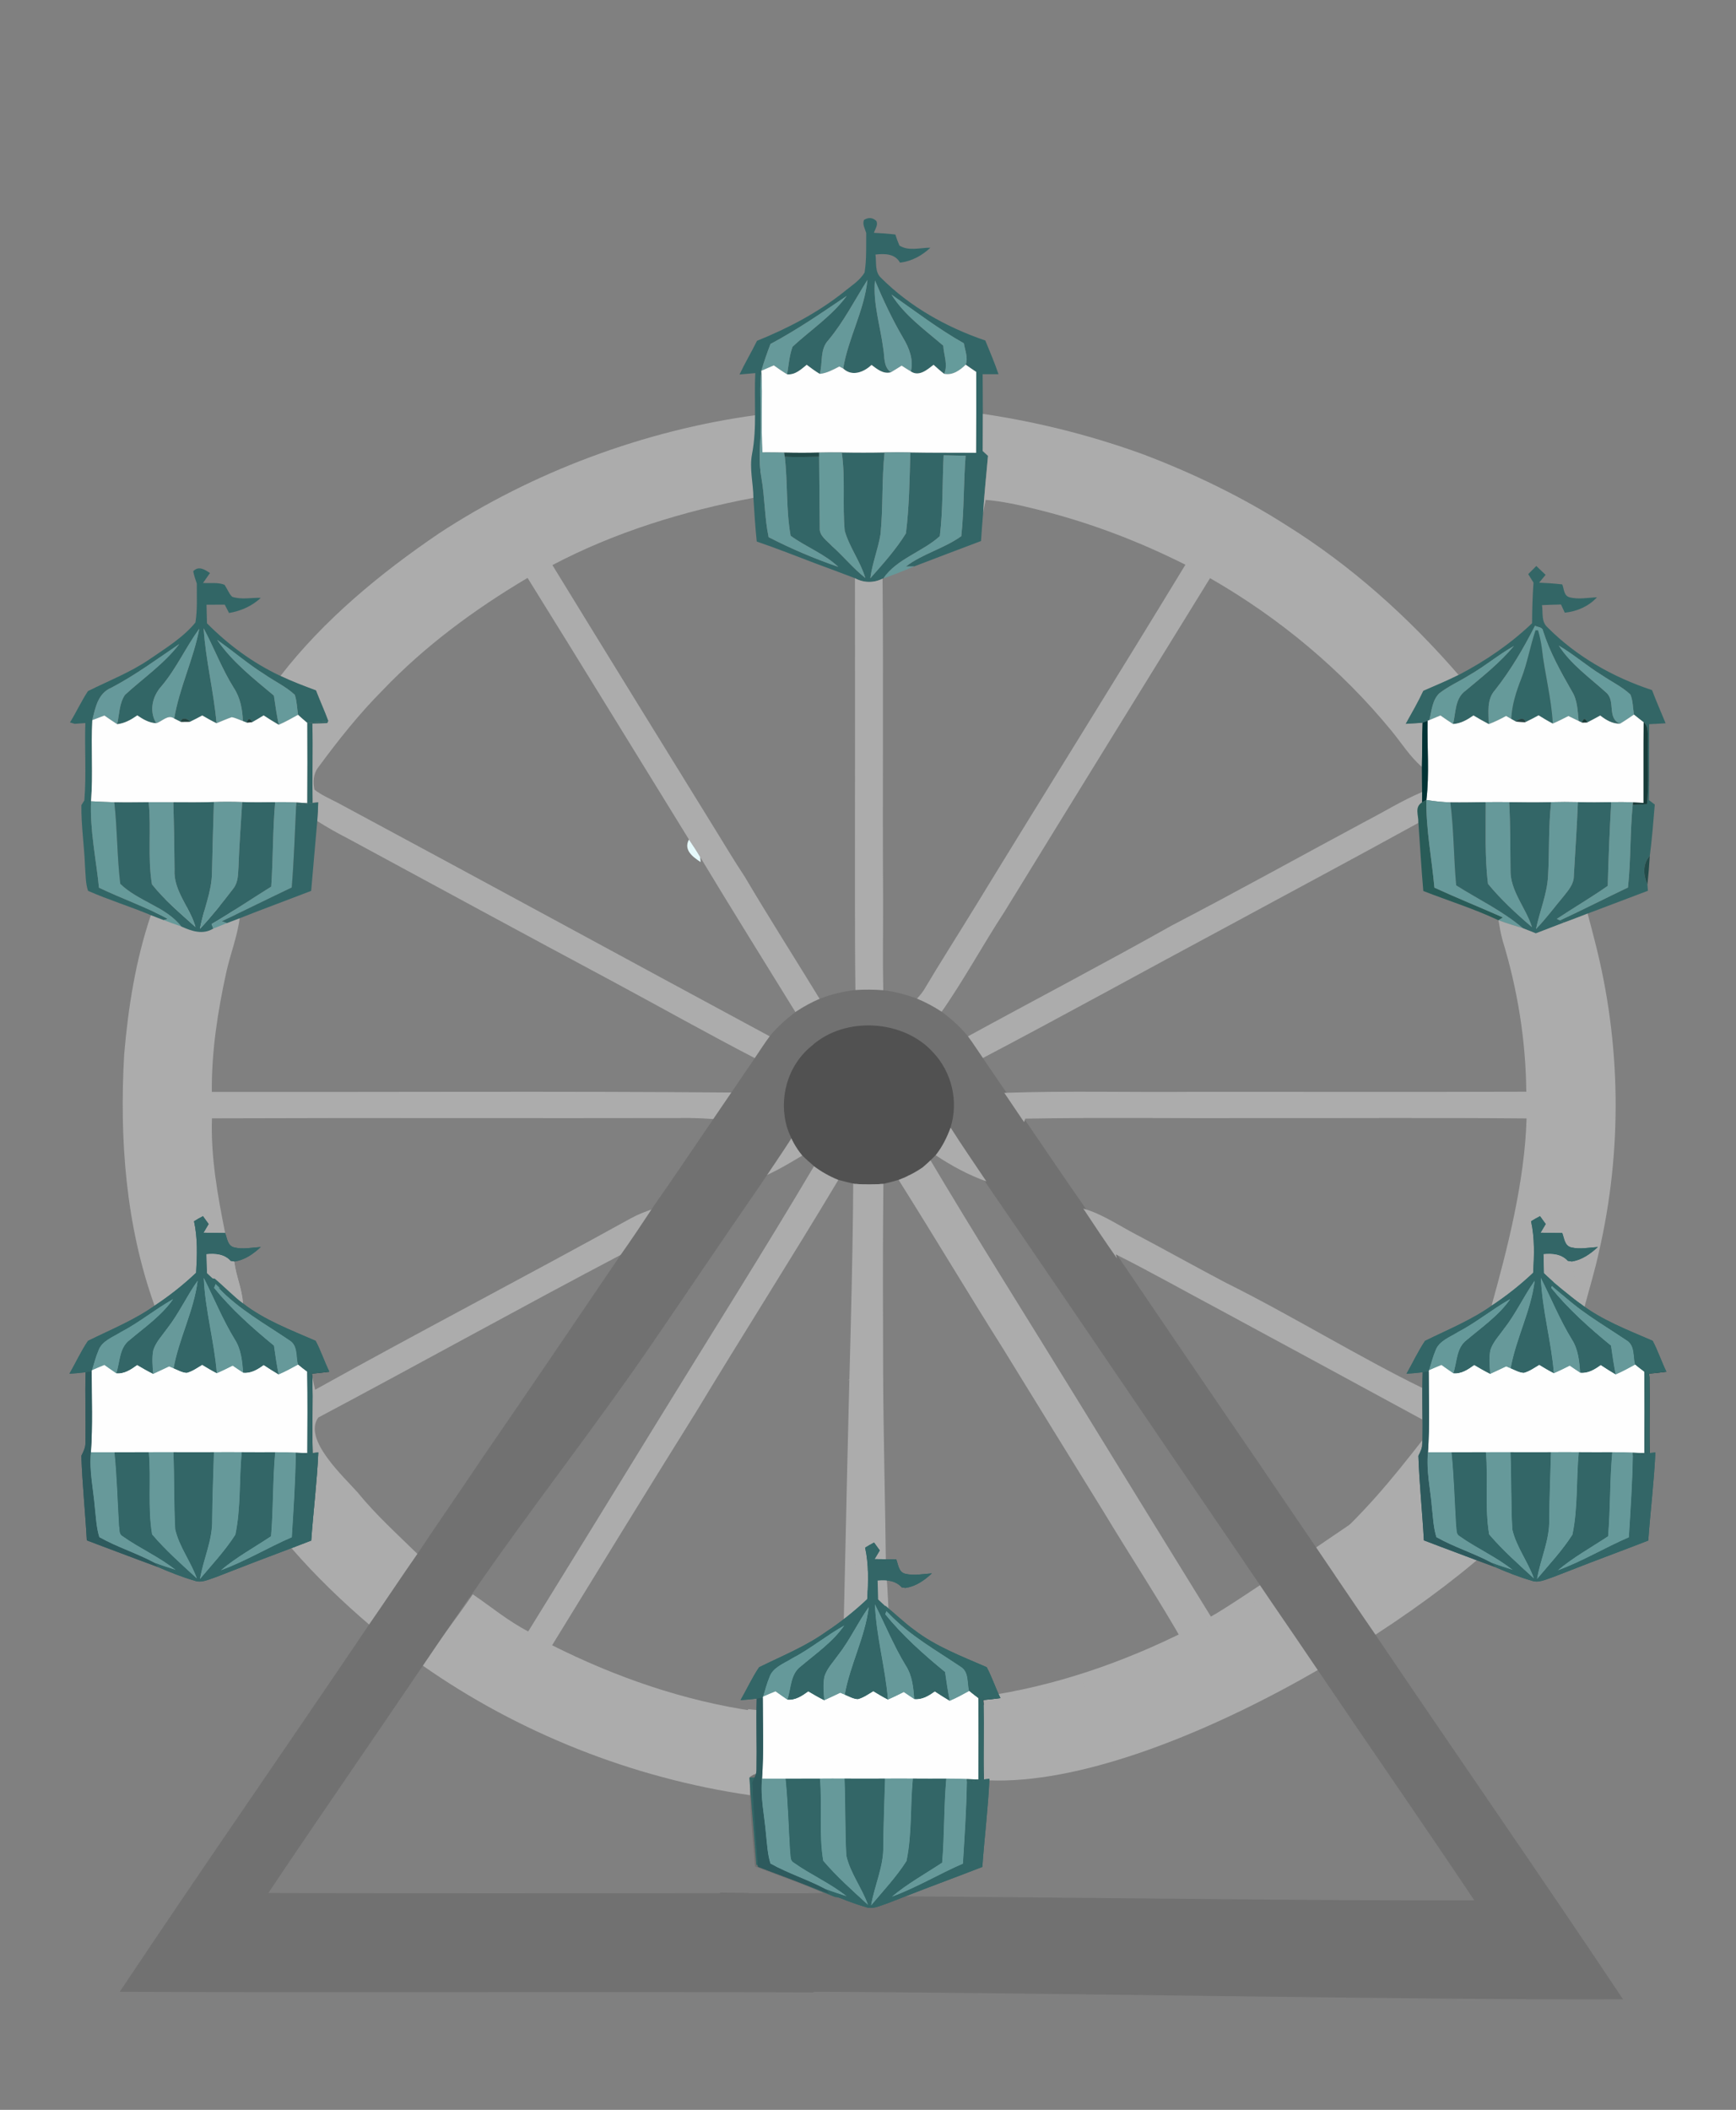 <?xml version="1.0" encoding="UTF-8" standalone="no"?>
<svg
   xmlns:dc="http://purl.org/dc/elements/1.1/"
   xmlns:cc="http://creativecommons.org/ns#"
   xmlns:rdf="http://www.w3.org/1999/02/22-rdf-syntax-ns#"
   xmlns:svg="http://www.w3.org/2000/svg"
   xmlns="http://www.w3.org/2000/svg"
   xmlns:sodipodi="http://sodipodi.sourceforge.net/DTD/sodipodi-0.dtd"
   xmlns:inkscape="http://www.inkscape.org/namespaces/inkscape"
   version="1.1"
   id="Layer_1"
   x="0px"
   y="0px"
   viewBox="0 0 1111 1350"
   enable-background="new 0 0 1920 1336"
   xml:space="preserve"
   inkscape:version="0.91 r13725"
   sodipodi:docname="FerrisWheel-isolated-colour.svg"
   width="1111"
   height="1350"><rect x="0" y="0" width="1111" height="1350" fill="#808080" stroke="none"/><defs
     id="defs18362" /><sodipodi:namedview
     pagecolor="#ffffff"
     bordercolor="#666666"
     borderopacity="1"
     objecttolerance="10"
     gridtolerance="10"
     guidetolerance="10"
     inkscape:pageopacity="0"
     inkscape:pageshadow="2"
     inkscape:window-width="1916"
     inkscape:window-height="1035"
     id="namedview18360"
     showgrid="false"
     inkscape:zoom="0.655"
     inkscape:cx="150.04325"
     inkscape:cy="588.13453"
     inkscape:window-x="4"
     inkscape:window-y="1"
     inkscape:window-maximized="1"
     inkscape:current-layer="g19084"
     fit-margin-top="0"
     fit-margin-left="0"
     fit-margin-right="0"
     fit-margin-bottom="0"
     showguides="true"
     inkscape:guide-bbox="true" /><g
     id="g17958"
     transform="translate(-61.29,165.92)"><g
       id="g19248"
       transform="translate(44.44,-69.834)"><g
         transform="matrix(2.105,0,0,1.971,-67.719,-42.178)"
         id="g19084"><g
           id="g20785"><path
             style="fill:#acacac;fill-opacity:1"
             id="path18150"
             d="m 268.75,356.09 c 3.56,-5.75 7.23,-11.43 10.78,-17.19 1.03,3.18 2.52,6.23 4.59,8.87 -4.91,3.14 -9.87,6.3 -15.37,8.32 z"
             inkscape:connector-curvature="0" /><path
             sodipodi:nodetypes="cccccccccccccc"
             inkscape:connector-curvature="0"
             style="fill:#acacac;fill-opacity:1"
             id="path18164"
             d="m 287.66,351.22 c 2.25,1.81 4.75,3.31 7.41,4.45 -14.16,25.28 -29.02,50.16 -43.28,75.38 -14.72,25.16 -29.23,50.44 -43.76,75.71 19.26,10.33 40.11,18.09 61.76,21.41 -0.17,7.16 3.469,15.355 3.049,22.505 L 268.73,550.23 l -0.56,0.37 c -0.04,1.61 0.02,3.22 0.07,4.84 -36.02,-5.59 -70.54,-20.34 -99.69,-42.19 4.81,-7.62 10.515,-15.44 15.375,-23.03 5.73,4.17 10.635,8.6 16.845,12.05 13.2,-22.8 26.34,-45.64 39.49,-68.47 15.81,-27.51 32.02,-54.83 47.4,-82.58 z" /><path
             sodipodi:nodetypes="ccccccccccccccccccccccccccccc"
             inkscape:connector-curvature="0"
             style="fill:#acacac;fill-opacity:1"
             id="path17994"
             d="m 173.75,145.73 c 28.1,-19.69 62.224,-33.4 96.244,-38.32 0.02,4.21 2.636,9.797 2.986,13.997 -0.85,4.71 -3.779,8.123 -3.749,12.853 -21.26,4.32 -42.16,11.16 -61.11,21.84 16.36,28.52 32.82,56.99 49.28,85.45 3.05,5.22 5.95,10.51 9.15,15.63 7.52,13.59 15.49,26.91 23.2,40.39 -2.59,1.19 -5.07,2.61 -7.37,4.28 -9.8,-16.98 -19.7,-33.89 -29.33,-50.96 -1.06,-1.95 -2.25,-3.82 -3.41,-5.7 -16.37,-28.3 -32.61,-56.68 -49.07,-84.93 -16.12,10.19 -31.23,22.12 -43.97,36.36 -7.3,7.82 -13.67,16.43 -19.73,25.23 -1.48,2.05 -1.54,4.74 -1.1,7.14 2.13,1.78 4.66,2.93 7.07,4.27 44.05,25.27 87.93,50.82 131.94,76.16 -1.61,2.28 -3.04,4.69 -4.54,7.06 -14.69,-8.12 -29.07,-16.76 -43.61,-25.12 -26.93,-15.37 -53.75,-30.95 -80.6,-46.46 -3.22,-1.75 -6.36,-3.65 -9.4,-5.7 0.14,-2.03 0.26,-4.06 0.29,-6.09 -0.43,0.05 -1.28,0.14 -1.71,0.19 -0.14,-8.59 0.12,-17.19 -0.07,-25.78 1.5,-0.04 3.01,-0.06 4.52,-0.14 l 0.31,-0.7 c -1.14,-3.34 -2.55,-6.58 -3.73,-9.9 -3.65,-1.45 -7.29,-2.92 -10.8,-4.7 13.18,-18.16 30.2,-33.24 48.31,-46.35 z" /><path
             sodipodi:nodetypes="cccccccccccccccc"
             style="fill:#acacac;fill-opacity:1"
             id="path18108"
             d="m 86.04,269.74 c 1.3,0.55 3.24,-5.734 4.56,-5.224 1.77,0.72 4.19,-1.675 5.34,2.07 3.09,1.5 6.55,2.78 9.72,0.67 1.39,-0.57 2.76,-1.19 4.15,-1.77 1.31,-0.51 1.96,5.794 3.25,5.254 -0.74,5.87 -2.78,11.45 -4.02,17.22 -2.65,12.88 -4.58,25.99 -4.46,39.17 52.92,0.09 105.84,-0.28 158.75,0.2 -1.85,2.87 -3.68,5.76 -5.51,8.64 -2.62,-0.18 -5.24,-0.34 -7.86,-0.37 -48.45,0.12 -96.9,-0.1 -145.34,0.1 -0.4,12.52 1.71,24.95 4.01,37.22 -0.476,48.936 -2.48,10.246 -21.46,23.61 -8.8,-26.15 -10.71,-54.18 -9.24,-81.58 1.22,-15.27 3.48,-30.57 8.11,-45.21 z"
             inkscape:connector-curvature="0" /><path
             sodipodi:nodetypes="ccccccc"
             style="fill:#acacac;fill-opacity:1"
             id="path18248"
             d="m 440.96,477.23 c 14.267,-13.556 22.385,-24.401 31.63,-37.01 -0.06,0.75 -0.18,2.24 -0.24,2.99 -1,1.57 4.749,2.365 4.949,4.205 0.45,6.4 -5.229,13.845 -4.759,20.255 -8.64,6.15 -18.02,11.17 -27.06,16.69 -1.51,-2.38 -3.01,-4.75 -4.52,-7.13 z"
             inkscape:connector-curvature="0" /><path
             sodipodi:nodetypes="cccccccccccccc"
             inkscape:connector-curvature="0"
             d="m 321.432,346.391 c -2.25,1.81 -4.75,3.31 -7.41,4.45 14.16,25.28 29.02,50.16 43.28,75.38 14.72,25.16 29.23,50.44 43.76,75.71 -19.26,10.33 -40.11,18.09 -61.76,21.41 0.17,7.16 -0.27,14.33 0.15,21.48 l 0.91,0.58 0.56,0.37 c 0.04,1.61 -0.02,3.22 -0.07,4.84 53.525,2.257 143.578,-58.972 166.692,-91.083 -4.81,-7.62 -40.465,7.124 -45.325,-0.466 -5.73,4.17 -47.687,34.929 -53.897,38.379 -13.2,-22.8 -26.34,-45.64 -39.49,-68.47 -15.81,-27.51 -32.02,-54.83 -47.4,-82.58 z"
             id="path18925"
             style="fill:#acacac;fill-opacity:1" /><path
             sodipodi:nodetypes="cccccccccccccc"
             inkscape:connector-curvature="0"
             d="m 299.597,354.532 c 2.843,0.505 5.756,0.618 8.637,0.339 -0.261,28.974 -1.328,57.935 -1.706,86.904 -0.81,29.138 -1.378,58.281 -1.968,87.425 21.854,-0.203 43.867,-3.423 64.447,-10.922 3.294,6.36 7.127,12.435 10.196,18.906 l -0.519,0.946 -0.313,0.594 c 0.739,1.431 -5.678,0.399 -4.855,1.796 -34.271,12.417 -64.388,18.496 -100.453,13.353 0.554,-8.994 -6.069,-17.387 -5.457,-26.379 7.029,0.901 21.325,1.221 28.429,1.26 0.612,-26.338 1.152,-52.683 1.705,-79.023 0.636,-31.723 1.713,-63.472 1.856,-95.199 z"
             id="path18927"
             style="fill:#acacac;fill-opacity:1" /><path
             id="path17974"
             d="m 302.86,44.03 c 1.4,-0.88 2.65,-0.76 3.75,0.36 0.6,1.33 -0.38,2.6 -0.74,3.84 2.17,0.11 4.35,0.28 6.52,0.55 0.35,1.22 0.76,2.41 1.23,3.58 2.76,1.91 6.33,0.69 9.42,0.7 -2.52,2.55 -5.65,4.4 -9.24,4.86 -1.5,-2.91 -4.6,-3 -7.46,-2.63 0.36,2.56 -0.32,5.68 1.78,7.65 8.66,9.24 19.76,15.94 31.62,20.25 1.39,3.62 2.83,7.23 4.01,10.94 -1.61,0 -3.21,0 -4.82,0 0.04,4.29 0.04,8.58 0.06,12.87 0,4.02 -0.01,8.04 -0.04,12.06 0.4,0.39 1.21,1.18 1.61,1.58 -0.53,6.19 -1.12,12.37 -1.49,18.57 -0.26,3.02 -0.43,6.05 -0.64,9.08 -6.78,2.73 -13.56,5.46 -20.32,8.24 l -2.53,0.03 c 5.09,-4.16 11.68,-5.86 16.85,-9.85 0.89,-8.67 0.67,-17.42 1.32,-26.11 -2.23,-0.04 -4.46,-0.09 -6.68,-0.15 -0.42,8.74 -0.18,17.56 -1.16,26.25 -5.27,5.11 -13.1,7.36 -17.17,13.71 l -0.24,0.09 c -2.72,1.45 -5.73,1.4 -8.39,-0.14 -3.95,-1.64 -7.94,-3.19 -11.91,-4.77 -5.97,-2.42 -11.9,-4.94 -17.95,-7.14 -0.46,-4.72 -0.74,-9.45 -1.02,-14.19 -0.03,-4.73 -1.26,-9.51 -0.41,-14.22 1.56,-8.63 0.56,-17.53 0.99,-26.27 -1.61,0.15 -3.2,0.3 -4.8,0.45 1.64,-3.71 3.62,-7.25 5.32,-10.93 9.39,-4.05 18.4,-9.1 26.23,-15.72 2.25,-2.02 5,-3.75 6.47,-6.46 0.64,-4.23 0.45,-8.54 0.5,-12.81 -0.36,-1.39 -1.24,-2.81 -0.67,-4.27 m -10.79,38.99 c -2.73,3.04 -1.67,7.36 -2.67,11.01 -1.39,-0.89 -2.68,-1.91 -3.96,-2.95 -1.71,1.46 -3.47,3.33 -5.95,3.09 0.47,-3 0.65,-6.09 1.65,-8.98 5.51,-5.43 12.03,-10.02 16.46,-16.48 -7.54,5.46 -15.06,10.98 -23.17,15.6 -1.04,2.87 -1.98,5.77 -2.79,8.71 -0.58,5.29 -0.15,10.62 -0.22,15.92 0.16,6.32 -0.77,12.67 0.26,18.95 1.05,6.34 0.93,12.84 2.18,19.14 6.76,3.73 13.9,6.98 21.17,9.64 -4.17,-4.23 -9.84,-6.46 -14.48,-10.09 -1.43,-8.44 -0.85,-17.16 -1.79,-25.69 3.48,0.27 6.98,0.07 10.46,0.02 0.05,7.72 0.12,15.44 0.18,23.16 -0.16,2.54 2.2,4.1 3.68,5.82 3.52,3.33 6.45,7.25 10.17,10.38 -1.48,-5.35 -4.84,-9.97 -6.25,-15.31 -0.75,-8.46 0.25,-17.01 -0.91,-25.44 4.34,0.09 8.68,0.1 13.02,0 -0.88,8.82 -0.42,17.71 -1.23,26.53 -0.73,4.84 -2.52,9.45 -3.1,14.32 3.85,-4.65 7.8,-9.34 10.82,-14.57 1.02,-8.69 1.12,-17.52 1.34,-26.28 6.66,0.15 13.33,0.06 19.99,0.13 0.07,-8.75 0.05,-17.51 0.04,-26.27 -1.08,-0.76 -2.14,-1.55 -3.19,-2.34 0.78,-2.27 -0.23,-4.67 -0.57,-6.95 -7.76,-4.67 -14.76,-10.42 -22,-15.81 3.86,6.66 10.15,11.45 15.75,16.59 0.12,3.01 1.52,6.23 0.26,9.14 -1.13,-0.93 -2.17,-1.92 -3.21,-2.93 -1.88,1.53 -4.39,3.96 -6.9,2.16 0.87,-3.78 -0.51,-7.63 -2.36,-10.9 -3.29,-5.99 -6.04,-12.26 -8.55,-18.62 -0.67,7.44 1.64,14.81 2.52,22.17 0.46,2.61 -0.04,5.77 2.3,7.62 -2.35,0.66 -4.19,-1.06 -5.88,-2.39 -2.32,2.35 -5.92,3.89 -8.61,1.17 1.5,-9.83 6.43,-18.81 7.37,-28.76 -3.89,6.53 -7.14,13.46 -11.83,19.49 z"
             inkscape:connector-curvature="0"
             style="fill:#336667" /><path
             id="path17978"
             d="m 292.07,83.02 c 4.69,-6.03 7.94,-12.96 11.83,-19.49 -0.94,9.95 -5.87,18.93 -7.37,28.76 -0.3,-0.16 -0.88,-0.49 -1.18,-0.66 -1.88,1.04 -3.77,2.17 -5.95,2.4 1,-3.65 -0.06,-7.97 2.67,-11.01 z"
             inkscape:connector-curvature="0"
             style="fill:#66999a" /><path
             id="path17980"
             d="m 308.72,85.89 c -0.88,-7.36 -3.19,-14.73 -2.52,-22.17 2.51,6.36 5.26,12.63 8.55,18.62 1.85,3.27 3.23,7.12 2.36,10.9 -0.96,-0.61 -1.88,-1.25 -2.81,-1.89 -1.09,0.73 -2.17,1.47 -3.28,2.16 -2.34,-1.85 -1.84,-5.01 -2.3,-7.62 z"
             inkscape:connector-curvature="0"
             style="fill:#67999b" /><path
             id="path17982"
             d="m 274.43,84.31 c 8.11,-4.62 15.63,-10.14 23.17,-15.6 -4.43,6.46 -10.95,11.05 -16.46,16.48 -1,2.89 -1.18,5.98 -1.65,8.98 -1.4,-0.89 -2.73,-1.9 -4.05,-2.9 -1.27,0.59 -2.54,1.17 -3.8,1.75 0.81,-2.94 1.75,-5.84 2.79,-8.71 z"
             inkscape:connector-curvature="0"
             style="fill:#66999a" /><path
             id="path17984"
             d="m 311.21,68.28 c 7.24,5.39 14.24,11.14 22,15.81 0.34,2.28 1.35,4.68 0.57,6.95 -1.75,1.78 -3.89,3.51 -6.56,2.97 1.26,-2.91 -0.14,-6.13 -0.26,-9.14 -5.6,-5.14 -11.89,-9.93 -15.75,-16.59 z"
             inkscape:connector-curvature="0"
             style="fill:#659b9b" /><path
             id="path17986"
             d="m 271.64,93.02 c 1.26,-0.58 2.53,-1.16 3.8,-1.75 1.32,1 2.65,2.01 4.05,2.9 2.48,0.24 4.24,-1.63 5.95,-3.09 1.28,1.04 2.57,2.06 3.96,2.95 2.18,-0.23 4.07,-1.36 5.95,-2.4 0.3,0.17 0.88,0.5 1.18,0.66 2.69,2.72 6.29,1.18 8.61,-1.17 1.69,1.33 3.53,3.05 5.88,2.39 1.11,-0.69 2.19,-1.43 3.28,-2.16 0.93,0.64 1.85,1.28 2.81,1.89 2.51,1.8 5.02,-0.63 6.9,-2.16 1.04,1.01 2.08,2 3.21,2.93 2.67,0.54 4.81,-1.19 6.56,-2.97 1.05,0.79 2.11,1.58 3.19,2.34 0.01,8.76 0.03,17.52 -0.04,26.27 -6.66,-0.07 -13.33,0.02 -19.99,-0.13 -2.62,-0.06 -5.23,-0.06 -7.83,0 -4.34,0.1 -8.68,0.09 -13.02,0 -2.29,-0.03 -4.58,-0.01 -6.86,0.05 -3.54,0.1 -7.08,0.09 -10.62,0 -2.21,-0.05 -4.43,-0.07 -6.64,-0.07 -0.49,-8.82 0.08,-17.66 -0.33,-26.48 z"
             inkscape:connector-curvature="0"
             style="fill:#fefefe" /><path
             id="path17988"
             d="m 271.42,108.94 c 0.07,-5.3 -0.36,-10.63 0.22,-15.92 0.41,8.82 -0.16,17.66 0.33,26.48 2.21,0 4.43,0.02 6.64,0.07 l 0.15,1.32 c 0.94,8.53 0.36,17.25 1.79,25.69 4.64,3.63 10.31,5.86 14.48,10.09 -7.27,-2.66 -14.41,-5.91 -21.17,-9.64 -1.25,-6.3 -1.13,-12.8 -2.18,-19.14 -1.03,-6.28 -0.1,-12.63 -0.26,-18.95 z"
             inkscape:connector-curvature="0"
             style="fill:#66999a" /><path
             style="fill:#acacac;fill-opacity:1"
             id="path17992"
             d="m 338.99,107 c 16.74,2.64 33.18,7.08 48.97,13.23 15.04,6.13 29.57,13.59 43.01,22.73 20.05,13.31 37.53,30.16 52.66,48.81 -3.5,1.86 -7.13,3.48 -10.72,5.15 -1.6,3.66 -3.51,7.17 -5.35,10.71 1.7,-0.09 3.4,-0.21 5.11,-0.35 -0.19,4.77 -0.05,9.56 -0.21,14.34 -3.69,-3.42 -6.21,-7.8 -9.25,-11.75 -15.14,-19.71 -33.95,-36.56 -55.15,-49.53 -20.83,36.06 -41.7,72.1 -62.45,108.21 -6.7,10.93 -12.46,22.43 -19.53,33.13 -2.4,-1.67 -4.96,-3.1 -7.64,-4.26 0.96,-1.05 1.87,-2.16 2.62,-3.38 5.03,-9.06 10.37,-17.94 15.52,-26.93 21.23,-37.1 42.85,-73.98 63.99,-111.13 -14.45,-7.77 -29.76,-13.97 -45.66,-18.09 -4.94,-1.33 -9.95,-2.49 -15.05,-2.96 -0.28,1.42 -0.57,2.85 -0.79,4.28 0.37,-6.2 0.96,-12.38 1.49,-18.57 -0.4,-0.4 -1.21,-1.19 -1.61,-1.58 0.03,-4.02 0.04,-8.04 0.04,-12.06 z"
             inkscape:connector-curvature="0" /><path
             id="path17998"
             d="m 278.61,119.57 c 3.54,0.09 7.08,0.1 10.62,0 l -0.01,1.34 c -3.48,0.05 -6.98,0.25 -10.46,-0.02 l -0.15,-1.32 z"
             inkscape:connector-curvature="0"
             style="fill:#234b4a" /><path
             id="path18000"
             d="m 289.23,119.57 c 2.28,-0.06 4.57,-0.08 6.86,-0.05 1.16,8.43 0.16,16.98 0.91,25.44 1.41,5.34 4.77,9.96 6.25,15.31 -3.72,-3.13 -6.65,-7.05 -10.17,-10.38 -1.48,-1.72 -3.84,-3.28 -3.68,-5.82 -0.06,-7.72 -0.13,-15.44 -0.18,-23.16 l 0.01,-1.34 z"
             inkscape:connector-curvature="0"
             style="fill:#669a9a" /><path
             id="path18002"
             d="m 309.11,119.52 c 2.6,-0.06 5.21,-0.06 7.83,0 -0.22,8.76 -0.32,17.59 -1.34,26.28 -3.02,5.23 -6.97,9.92 -10.82,14.57 0.58,-4.87 2.37,-9.48 3.1,-14.32 0.81,-8.82 0.35,-17.71 1.23,-26.53 z"
             inkscape:connector-curvature="0"
             style="fill:#66999a" /><path
             id="path18004"
             d="m 327.07,120.45 c 2.22,0.06 4.45,0.11 6.68,0.15 -0.65,8.69 -0.43,17.44 -1.32,26.11 -5.17,3.99 -11.76,5.69 -16.85,9.85 l 2.53,-0.03 c -3.1,1.36 -6.19,2.73 -9.37,3.88 4.07,-6.35 11.9,-8.6 17.17,-13.71 0.98,-8.69 0.74,-17.51 1.16,-26.25 z"
             inkscape:connector-curvature="0"
             style="fill:#66999a" /><path
             id="path18014"
             d="m 98.92,158.09 c 1.64,-1.84 3.48,-0.57 5.09,0.59 -0.7,1.07 -1.41,2.14 -2.11,3.22 2.15,0.17 4.52,-0.29 6.54,0.6 0.81,1.25 1.27,2.74 2.28,3.86 2.77,1.06 5.86,0.26 8.75,0.37 -2.64,2.64 -6.01,4.26 -9.66,4.92 -0.33,-0.68 -0.98,-2.03 -1.3,-2.71 -1.85,-0.01 -3.7,0 -5.55,0.02 0.04,2.01 0.09,4.02 0.14,6.03 6.41,6.91 13.9,12.86 22.34,17.09 3.51,1.78 7.15,3.25 10.8,4.7 1.18,3.32 2.59,6.56 3.73,9.9 -2.12,0.21 -4.23,0.42 -6.35,0.66 -0.96,-0.86 -1.92,-1.73 -2.83,-2.64 -0.31,-2.17 -0.34,-4.39 -0.99,-6.49 -2.7,-2.7 -6.19,-4.4 -9.23,-6.67 -5.06,-3.38 -9.51,-7.54 -14.38,-11.16 4.52,7.09 11.06,12.54 17.26,18.09 0.42,3.17 0.87,6.33 1.47,9.47 -1.57,-0.96 -3.08,-1.99 -4.59,-3.04 -1.15,0.75 -2.31,1.5 -3.49,2.2 -0.68,-1.43 -1.22,-1.39 -1.62,0.13 l -1.2,-0.49 c -0.13,-3.76 -0.76,-7.55 -2.77,-10.8 -3.61,-6.17 -5.97,-12.94 -9.16,-19.32 0.61,10.35 3.07,20.49 3.92,30.82 -1.49,-0.77 -2.92,-1.64 -4.34,-2.52 -1.23,0.69 -2.46,1.41 -3.73,2.04 -0.57,-1.06 -2.69,-1.67 -2.79,0.03 -0.5,-0.27 -1.51,-0.81 -2.01,-1.08 1.56,-9.97 5.87,-19.23 7.63,-29.16 -4.13,6.01 -6.92,12.85 -11.46,18.6 -2.84,3.33 -3.87,8.14 -1.63,12.08 -2.2,-0.09 -4.04,-1.29 -5.76,-2.54 -1.82,1.36 -3.81,2.58 -6.12,2.86 0.66,-3.16 0.61,-6.7 2.35,-9.5 5.55,-5.45 11.98,-10.13 16.53,-16.53 -6.77,4.89 -13.34,10.09 -20.66,14.19 -4.12,1.82 -4.88,6.61 -5.78,10.52 -0.46,8.77 0.27,17.57 -0.39,26.34 -0.35,9.39 1.53,18.72 2.42,28.05 6.92,3.55 14.27,6.27 21.02,10.15 l -1.33,0.38 c -1.32,-0.51 -2.62,-1.06 -3.92,-1.61 -6.29,-2.82 -12.87,-4.96 -19.1,-7.9 -0.79,-2.51 -0.7,-5.19 -0.91,-7.79 -0.22,-6.69 -1.2,-13.35 -1.11,-20.04 l 0.9,-1.52 c 0.64,-8.35 0.05,-16.74 0.3,-25.11 -0.81,0.06 -2.42,0.19 -3.23,0.25 -0.36,-0.11 -1.08,-0.34 -1.44,-0.46 1.93,-3.33 3.45,-6.89 5.46,-10.16 6.26,-3.34 12.9,-6.09 18.68,-10.3 4.93,-3.62 10.25,-7.08 14,-11.97 0.64,-4.18 0.38,-8.43 0.42,-12.64 -0.42,-1.32 -0.85,-2.64 -1.09,-4.01 z"
             inkscape:connector-curvature="0"
             style="fill:#326666" /><path
             id="path18016"
             d="m 504.79,159.03 c 0.82,-0.89 1.64,-1.76 2.46,-2.64 0.95,0.94 1.9,1.9 2.83,2.87 -0.66,0.85 -1.32,1.69 -1.97,2.54 2.35,0.12 4.69,0.28 7.03,0.57 0.58,1.43 0.4,3.61 2.2,4.18 2.72,0.77 5.59,0.11 8.36,0.01 -2.52,2.9 -6,4.57 -9.79,4.99 -0.29,-0.67 -0.87,-2 -1.15,-2.66 -1.93,0.04 -3.86,0.11 -5.78,0.21 0.36,2.43 -0.31,5.4 1.72,7.25 8.65,9.32 19.78,16.13 31.74,20.33 1.28,3.63 2.76,7.18 4.13,10.77 -1.67,0.12 -3.35,0.21 -5.01,0.29 -0.02,8.22 0.07,16.44 -0.07,24.65 0.44,0.36 1.34,1.09 1.78,1.45 -0.42,5.56 -0.84,11.12 -1.51,16.65 -2.24,2.74 -1.99,6.2 -0.72,9.3 0.04,0.51 0.11,1.52 0.15,2.03 -6.12,2.46 -12.22,4.96 -18.34,7.41 -2.38,0.96 -4.73,1.98 -7.12,2.88 l -1.28,-0.67 c 6.95,-3.43 13.76,-7.17 20.67,-10.68 0.92,-8.92 0.6,-17.91 1.45,-26.83 1.44,-0.09 2.88,-0.18 4.34,-0.26 0.63,-6.87 0.15,-13.78 0.3,-20.67 -0.17,-1.98 0.33,-4.41 -1.32,-5.89 -0.99,-0.83 -2,-1.63 -2.95,-2.48 -0.34,-2.18 -0.28,-4.44 -1.07,-6.51 -2.55,-2.56 -5.82,-4.2 -8.71,-6.31 -4.52,-2.97 -8.48,-6.7 -13.06,-9.57 3.65,6.11 9.41,10.41 14.45,15.29 2.88,2.68 0.12,8.24 4.15,10.06 -2.35,0.06 -4.28,-1.23 -6.01,-2.65 -1.31,0.76 -2.61,1.53 -3.93,2.24 -0.61,-1.47 -1.15,-1.46 -1.62,0.04 l -1.01,-0.51 c -0.33,-3.31 -0.33,-6.78 -2.09,-9.73 -3.38,-6.31 -6.71,-12.69 -8.75,-19.58 -0.14,-1.2 -1.61,-1.14 -2.43,-1.61 -3.47,7.28 -7.36,14.39 -12.16,20.89 -2.6,3.08 -1.92,7.32 -1.89,11.04 -1.59,-0.88 -3.13,-1.84 -4.66,-2.8 -1.85,1.37 -3.85,2.64 -6.21,2.77 0.88,-3.71 0.51,-8.35 3.88,-10.88 5.12,-4.56 10.39,-9.03 14.62,-14.45 -4.73,2.85 -8.84,6.6 -13.57,9.47 -3.01,2.03 -6.36,3.58 -9.15,5.93 -2.16,2.32 -2.27,5.73 -2.99,8.66 -0.14,0.05 -0.4,0.17 -0.53,0.22 -0.39,0.16 -1.15,0.48 -1.53,0.64 -1.71,0.14 -3.41,0.26 -5.11,0.35 1.84,-3.54 3.75,-7.05 5.35,-10.71 3.59,-1.67 7.22,-3.29 10.72,-5.15 8.17,-4.54 15.79,-10.12 22.34,-16.8 0.01,-4.4 0.15,-8.79 0.43,-13.18 -0.54,-0.92 -1.08,-1.84 -1.61,-2.76 z"
             inkscape:connector-curvature="0"
             style="fill:#336666" /><path
             style="fill:#acacac;fill-opacity:1"
             id="path18020"
             d="m 300.11,160.36 c 2.66,1.54 5.67,1.59 8.39,0.14 0.29,34.69 -0.04,69.39 0.16,104.08 0.02,10.1 -0.14,20.21 0.06,30.32 -2.82,-0.24 -5.65,-0.27 -8.47,-0.06 -0.14,-10.6 -0.13,-21.2 -0.15,-31.8 0.03,-34.22 0.02,-68.45 0.01,-102.68 z"
             inkscape:connector-curvature="0" /><path
             id="path18026"
             d="m 506.86,175.79 c 0.82,0.47 2.29,0.41 2.43,1.61 2.04,6.89 5.37,13.27 8.75,19.58 1.76,2.95 1.76,6.42 2.09,9.73 -1.05,-0.53 -2.08,-1.07 -3.11,-1.61 -1.57,0.86 -3.14,1.71 -4.76,2.45 -0.4,-8.3 -2.5,-16.37 -3.34,-24.61 -0.25,-1.91 -0.63,-3.8 -1.13,-5.66 -0.19,0.01 -0.58,0.01 -0.77,0.01 -1.66,5.14 -2.45,10.52 -4.31,15.6 -1.56,4.24 -2.88,8.61 -3.07,13.16 -0.39,-0.24 -1.18,-0.73 -1.57,-0.97 -1.7,0.98 -3.43,1.92 -5.26,2.64 -0.03,-3.72 -0.71,-7.96 1.89,-11.04 4.8,-6.5 8.69,-13.61 12.16,-20.89 z"
             inkscape:connector-curvature="0"
             style="fill:#669a9a" /><path
             id="path18028"
             d="m 89.31,195.35 c 4.54,-5.75 7.33,-12.59 11.46,-18.6 -1.76,9.93 -6.07,19.19 -7.63,29.16 -1.92,-1.46 -3.68,0.98 -5.46,1.52 -2.24,-3.94 -1.21,-8.75 1.63,-12.08 z"
             inkscape:connector-curvature="0"
             style="fill:#669a9b" /><path
             id="path18030"
             d="m 102.09,176.62 c 3.19,6.38 5.55,13.15 9.16,19.32 2.01,3.25 2.64,7.04 2.77,10.8 -1.12,-0.43 -2.21,-1.05 -3.4,-1.26 -1.57,0.56 -3.07,1.31 -4.61,1.96 -0.85,-10.33 -3.31,-20.47 -3.92,-30.82 z"
             inkscape:connector-curvature="0"
             style="fill:#66999a" /><path
             id="path18032"
             d="m 507.02,177.29 c 0.19,0 0.58,0 0.77,-0.01 0.5,1.86 0.88,3.75 1.13,5.66 0.84,8.24 2.94,16.31 3.34,24.61 -1.48,-0.82 -2.9,-1.74 -4.31,-2.67 -1.34,0.77 -2.68,1.54 -4.06,2.23 -0.04,-1.7 -2.17,-1.2 -2.81,-0.2 -0.36,-0.21 -1.08,-0.64 -1.44,-0.86 0.19,-4.55 1.51,-8.92 3.07,-13.16 1.86,-5.08 2.65,-10.46 4.31,-15.6 z"
             inkscape:connector-curvature="0"
             style="fill:#326767" /><path
             id="path18034"
             d="m 106.19,180.38 c 4.87,3.62 9.32,7.78 14.38,11.16 3.04,2.27 6.53,3.97 9.23,6.67 0.65,2.1 0.68,4.32 0.99,6.49 -1.92,1.14 -3.84,2.3 -5.87,3.24 -0.6,-3.14 -1.05,-6.3 -1.47,-9.47 -6.2,-5.55 -12.74,-11 -17.26,-18.09 z"
             inkscape:connector-curvature="0"
             style="fill:#669a9b" /><path
             id="path18036"
             d="m 74.02,195.91 c 7.32,-4.1 13.89,-9.3 20.66,-14.19 -4.55,6.4 -10.98,11.08 -16.53,16.53 -1.74,2.8 -1.69,6.34 -2.35,9.5 -1.32,-0.91 -2.6,-1.86 -3.88,-2.81 -1.23,0.5 -2.45,0.99 -3.68,1.49 0.9,-3.91 1.66,-8.7 5.78,-10.52 z"
             inkscape:connector-curvature="0"
             style="fill:#66999b" /><path
             id="path18038"
             d="m 486.87,191.83 c 4.73,-2.87 8.84,-6.62 13.57,-9.47 -4.23,5.42 -9.5,9.89 -14.62,14.45 -3.37,2.53 -3,7.17 -3.88,10.88 -1.31,-0.89 -2.57,-1.84 -3.83,-2.77 -1.13,0.5 -2.26,1 -3.38,1.5 0.72,-2.93 0.83,-6.34 2.99,-8.66 2.79,-2.35 6.14,-3.9 9.15,-5.93 z"
             inkscape:connector-curvature="0"
             style="fill:#669a9a" /><path
             id="path18040"
             d="m 514.1,182.24 c 4.58,2.87 8.54,6.6 13.06,9.57 2.89,2.11 6.16,3.75 8.71,6.31 0.79,2.07 0.73,4.33 1.07,6.51 -1.4,1 -2.79,2.04 -4.24,2.96 -4.03,-1.82 -1.27,-7.38 -4.15,-10.06 -5.04,-4.88 -10.8,-9.18 -14.45,-15.29 z"
             inkscape:connector-curvature="0"
             style="fill:#669b9c" /><path
             id="path18042"
             d="m 68.24,206.43 c 1.23,-0.5 2.45,-0.99 3.68,-1.49 1.28,0.95 2.56,1.9 3.88,2.81 2.31,-0.28 4.3,-1.5 6.12,-2.86 1.72,1.25 3.56,2.45 5.76,2.54 1.78,-0.54 3.54,-2.98 5.46,-1.52 0.5,0.27 1.51,0.81 2.01,1.08 0.7,-0.01 2.09,-0.02 2.79,-0.03 1.27,-0.63 2.5,-1.35 3.73,-2.04 1.42,0.88 2.85,1.75 4.34,2.52 1.54,-0.65 3.04,-1.4 4.61,-1.96 1.19,0.21 2.28,0.83 3.4,1.26 l 1.2,0.49 c 0.41,-0.03 1.22,-0.1 1.62,-0.13 1.18,-0.7 2.34,-1.45 3.49,-2.2 1.51,1.05 3.02,2.08 4.59,3.04 2.03,-0.94 3.95,-2.1 5.87,-3.24 0.91,0.91 1.87,1.78 2.83,2.64 0.03,8.68 0.05,17.36 -0.01,26.05 -0.84,-0.06 -2.52,-0.16 -3.36,-0.22 -2.14,-0.12 -4.28,-0.15 -6.42,-0.11 -3.34,0.07 -6.68,0.09 -10.02,-0.03 -2.87,-0.11 -5.73,-0.12 -8.6,-0.01 -4.11,0.14 -8.22,0.12 -12.33,0.08 -2.5,-0.03 -5,-0.03 -7.5,-0.01 -3.48,0.03 -6.97,0.09 -10.45,0.01 -2.36,-0.08 -4.72,-0.21 -7.08,-0.33 0.66,-8.77 -0.07,-17.57 0.39,-26.34 z"
             inkscape:connector-curvature="0"
             style="fill:#fefefe" /><path
             id="path18044"
             d="m 474.73,206.42 c 1.12,-0.5 2.25,-1 3.38,-1.5 1.26,0.93 2.52,1.88 3.83,2.77 2.36,-0.13 4.36,-1.4 6.21,-2.77 1.53,0.96 3.07,1.92 4.66,2.8 1.83,-0.72 3.56,-1.66 5.26,-2.64 0.39,0.24 1.18,0.73 1.57,0.97 0.36,0.22 1.08,0.65 1.44,0.86 0.7,0.05 2.11,0.15 2.81,0.2 1.38,-0.69 2.72,-1.46 4.06,-2.23 1.41,0.93 2.83,1.85 4.31,2.67 1.62,-0.74 3.19,-1.59 4.76,-2.45 1.03,0.54 2.06,1.08 3.11,1.61 l 1.01,0.51 c 0.4,-0.01 1.21,-0.03 1.62,-0.04 1.32,-0.71 2.62,-1.48 3.93,-2.24 1.73,1.42 3.66,2.71 6.01,2.65 1.45,-0.92 2.84,-1.96 4.24,-2.96 0.95,0.85 1.96,1.65 2.95,2.48 -0.08,8.73 -0.01,17.46 -0.04,26.2 -0.8,-0.05 -2.41,-0.13 -3.21,-0.18 -2.21,-0.11 -4.4,-0.12 -6.6,-0.07 -3.38,0.08 -6.76,0.09 -10.14,-0.01 -2.71,-0.08 -5.43,-0.07 -8.13,0.01 -4.26,0.11 -8.52,0.08 -12.77,0 -2.38,-0.04 -4.75,-0.04 -7.12,0 -3.59,0.05 -7.18,0.13 -10.76,0.07 -2.45,-0.09 -4.88,-0.37 -7.28,-0.78 0.95,-8.52 0.2,-17.15 0.36,-25.71 0.13,-0.05 0.39,-0.17 0.53,-0.22 z"
             inkscape:connector-curvature="0"
             style="fill:#fefefe" /><path
             id="path18046"
             d="m 95.15,206.99 c 0.1,-1.7 2.22,-1.09 2.79,-0.03 -0.7,0.01 -2.09,0.02 -2.79,0.03 z"
             inkscape:connector-curvature="0"
             style="fill:#234541" /><path
             id="path18048"
             d="m 115.22,207.23 c 0.4,-1.52 0.94,-1.56 1.62,-0.13 -0.4,0.03 -1.21,0.1 -1.62,0.13 z"
             inkscape:connector-curvature="0"
             style="fill:#1f3f3e" /><path
             id="path18050"
             d="m 501.08,206.91 c 0.64,-1 2.77,-1.5 2.81,0.2 -0.7,-0.05 -2.11,-0.15 -2.81,-0.2 z"
             inkscape:connector-curvature="0"
             style="fill:#254544" /><path
             id="path18052"
             d="m 521.14,207.22 c 0.47,-1.5 1.01,-1.51 1.62,-0.04 -0.41,0.01 -1.22,0.03 -1.62,0.04 z"
             inkscape:connector-curvature="0"
             style="fill:#173935" /><path
             id="path18054"
             d="m 133.62,207.34 c 2.12,-0.24 4.23,-0.45 6.35,-0.66 l -0.31,0.7 c -1.51,0.08 -3.02,0.1 -4.52,0.14 0.19,8.59 -0.07,17.19 0.07,25.78 -1.68,0.26 -3.34,0.61 -5,0.95 l 0.04,-1.08 c 0.84,0.06 2.52,0.16 3.36,0.22 0.06,-8.69 0.04,-17.37 0.01,-26.05 z"
             inkscape:connector-curvature="0"
             style="fill:#336666;fill-opacity:1" /><path
             id="path18056"
             d="m 472.67,207.28 c 0.38,-0.16 1.14,-0.48 1.53,-0.64 -0.16,8.56 0.59,17.19 -0.36,25.71 -0.34,0.19 -1.01,0.59 -1.35,0.79 0.01,-0.85 0.03,-2.53 0.04,-3.37 -0.02,-2.72 -0.08,-5.44 -0.07,-8.15 0.16,-4.78 0.02,-9.57 0.21,-14.34 z"
             inkscape:connector-curvature="0"
             style="fill:#023234" /><path
             id="path18058"
             d="m 539.89,207.11 c 1.65,1.48 1.15,3.91 1.32,5.89 -0.15,6.89 0.33,13.8 -0.3,20.67 -1.46,0.08 -2.9,0.17 -4.34,0.26 l 0.07,-0.8 c 0.8,0.05 2.41,0.13 3.21,0.18 0.03,-8.74 -0.04,-17.47 0.04,-26.2 z"
             inkscape:connector-curvature="0"
             style="fill:#183c3a" /><path
             sodipodi:nodetypes="cccccccccc"
             style="fill:#acacac;fill-opacity:1"
             id="path18062"
             d="m 455.4,239.25 c 5.71,-3.15 11.16,-6.79 17.13,-9.48 -0.01,0.84 -0.03,2.52 -0.04,3.37 -0.34,0.21 0.42,1.409 0.08,1.619 0.03,1.93 -1.28,3.091 -1.16,5.021 -19.24,11.32 -38.64,22.36 -57.96,33.55 -25.03,14.3 -49.84,29 -74.99,43.09 -1.5,-2.35 -2.92,-4.76 -4.53,-7.03 20.85,-12.17 41.92,-23.94 62.61,-36.36 19.78,-10.98 39.23,-22.55 58.86,-33.78 z"
             inkscape:connector-curvature="0" /><path
             id="path18064"
             d="m 67.85,232.77 c 2.36,0.12 4.72,0.25 7.08,0.33 0.93,8.79 0.82,17.67 1.81,26.44 5.39,5.63 13.89,7.46 18.56,13.88 -1.79,-0.67 -3.57,-1.35 -5.34,-2.07 l 1.33,-0.38 c -6.75,-3.88 -14.1,-6.6 -21.02,-10.15 -0.89,-9.33 -2.77,-18.66 -2.42,-28.05 z"
             inkscape:connector-curvature="0"
             style="fill:#669a9a" /><path
             id="path18066"
             d="m 74.93,233.1 c 3.48,0.08 6.97,0.02 10.45,-0.01 0.84,8.86 -0.38,17.87 1,26.66 3.8,5.11 8.64,9.41 13.22,13.84 -1.64,-6.4 -6.75,-11.75 -6.36,-18.64 -0.04,-7.29 -0.17,-14.57 -0.36,-21.85 4.11,0.04 8.22,0.06 12.33,-0.08 -0.22,7.66 -0.44,15.32 -0.59,22.98 -0.07,6.26 -2.64,12.08 -3.65,18.19 3.63,-4.16 6.94,-8.6 10.15,-13.1 1.51,-2.04 1.41,-4.68 1.57,-7.09 0.22,-7 0.73,-13.99 1.12,-20.97 3.34,0.12 6.68,0.1 10.02,0.03 -0.75,9.12 -0.61,18.29 -1.19,27.42 -6.06,4.03 -11.96,8.28 -18.13,12.14 0.13,0.37 0.38,1.1 0.51,1.47 -3.17,2.11 -6.63,0.83 -9.72,-0.67 C 90.63,267 82.13,265.17 76.74,259.54 75.75,250.77 75.86,241.89 74.93,233.1 Z"
             inkscape:connector-curvature="0"
             style="fill:#336667" /><path
             id="path18068"
             d="m 85.38,233.09 c 2.5,-0.02 5,-0.02 7.5,0.01 0.19,7.28 0.32,14.56 0.36,21.85 -0.39,6.89 4.72,12.24 6.36,18.64 -4.58,-4.43 -9.42,-8.73 -13.22,-13.84 -1.38,-8.79 -0.16,-17.8 -1,-26.66 z"
             inkscape:connector-curvature="0"
             style="fill:#66999a" /><path
             id="path18070"
             d="m 105.21,233.02 c 2.87,-0.11 5.73,-0.1 8.6,0.01 -0.39,6.98 -0.9,13.97 -1.12,20.97 -0.16,2.41 -0.06,5.05 -1.57,7.09 -3.21,4.5 -6.52,8.94 -10.15,13.1 1.01,-6.11 3.58,-11.93 3.65,-18.19 0.15,-7.66 0.37,-15.32 0.59,-22.98 z"
             inkscape:connector-curvature="0"
             style="fill:#66999a" /><path
             id="path18072"
             d="m 123.83,233.06 c 2.14,-0.04 4.28,-0.01 6.42,0.11 l -0.04,1.08 c -0.4,8.84 -0.67,17.69 -1.34,26.52 -7.11,3.61 -14.14,7.36 -21.26,10.94 0.39,0.16 1.17,0.46 1.56,0.61 -1.39,0.58 -2.76,1.2 -4.15,1.77 -0.13,-0.37 -0.38,-1.1 -0.51,-1.47 6.17,-3.86 12.07,-8.11 18.13,-12.14 0.58,-9.13 0.44,-18.3 1.19,-27.42 z"
             inkscape:connector-curvature="0"
             style="fill:#66999a" /><path
             id="path18074"
             d="m 135.21,233.3 c 0.43,-0.05 1.28,-0.14 1.71,-0.19 -0.03,2.03 -0.15,4.06 -0.29,6.09 -0.6,7.56 -1.26,15.11 -1.85,22.66 -7.23,2.98 -14.52,5.83 -21.72,8.88 -1.29,0.54 -2.58,1.07 -3.89,1.58 -0.39,-0.15 -1.17,-0.45 -1.56,-0.61 7.12,-3.58 14.15,-7.33 21.26,-10.94 0.67,-8.83 0.94,-17.68 1.34,-26.52 1.66,-0.34 3.32,-0.69 5,-0.95 z"
             inkscape:connector-curvature="0"
             style="fill:#336667" /><path
             sodipodi:nodetypes="cccccccc"
             id="path18076"
             d="m 472.49,233.14 c 0.34,-0.2 1.01,-0.6 1.35,-0.79 -0.15,9.54 1.64,18.98 2.44,28.46 6.86,3.38 13.9,6.39 20.82,9.67 -0.34,0.23 -1.01,0.69 -1.35,0.92 -7.37,-3.72 -15.24,-6.33 -22.85,-9.5 -0.6,-7.37 -1,-14.75 -1.49,-22.12 0.031,-2.603 -1.217,-5.103 1.08,-6.64 z"
             inkscape:connector-curvature="0"
             style="fill:#295c58" /><path
             id="path18078"
             d="m 473.84,232.35 c 2.4,0.41 4.83,0.69 7.28,0.78 1.08,8.94 1,17.96 1.78,26.92 6.82,4.6 14.27,8.38 20.37,13.97 -2.53,-0.83 -5.06,-1.64 -7.52,-2.62 0.34,-0.23 1.01,-0.69 1.35,-0.92 -6.92,-3.28 -13.96,-6.29 -20.82,-9.67 -0.8,-9.48 -2.59,-18.92 -2.44,-28.46 z"
             inkscape:connector-curvature="0"
             style="fill:#66999a" /><path
             id="path18080"
             d="m 481.12,233.13 c 3.58,0.06 7.17,-0.02 10.76,-0.07 0.05,8.83 -0.34,17.76 0.69,26.52 3.93,5.11 8.59,9.71 13.37,14.05 -1.87,-6.32 -6.69,-11.79 -6.53,-18.62 -0.08,-7.32 -0.02,-14.64 -0.41,-21.95 4.25,0.08 8.51,0.11 12.77,0 -0.85,7.95 -0.51,15.95 -0.94,23.92 -0.29,5.93 -2.56,11.49 -3.67,17.27 3.04,-3.37 5.63,-7.11 8.43,-10.69 1.45,-1.92 3.08,-3.96 3.07,-6.5 0.44,-8 0.93,-16 1.24,-24.01 3.38,0.1 6.76,0.09 10.14,0.01 -0.5,9.05 -0.84,18.11 -1.07,27.17 -5.02,3.77 -10.36,7.09 -15.48,10.72 l 0.96,0.49 1.28,0.67 c -2.88,1.16 -5.75,2.35 -8.62,3.54 -1.29,-0.55 -2.57,-1.09 -3.84,-1.63 -6.1,-5.59 -13.55,-9.37 -20.37,-13.97 -0.78,-8.96 -0.7,-17.98 -1.78,-26.92 z"
             inkscape:connector-curvature="0"
             style="fill:#336667" /><path
             id="path18082"
             d="m 491.88,233.06 c 2.37,-0.04 4.74,-0.04 7.12,0 0.39,7.31 0.33,14.63 0.41,21.95 -0.16,6.83 4.66,12.3 6.53,18.62 -4.78,-4.34 -9.44,-8.94 -13.37,-14.05 -1.03,-8.76 -0.64,-17.69 -0.69,-26.52 z"
             inkscape:connector-curvature="0"
             style="fill:#66999a" /><path
             id="path18084"
             d="m 511.77,233.06 c 2.7,-0.08 5.42,-0.09 8.13,-0.01 -0.31,8.01 -0.8,16.01 -1.24,24.01 0.01,2.54 -1.62,4.58 -3.07,6.5 -2.8,3.58 -5.39,7.32 -8.43,10.69 1.11,-5.78 3.38,-11.34 3.67,-17.27 0.43,-7.97 0.09,-15.97 0.94,-23.92 z"
             inkscape:connector-curvature="0"
             style="fill:#66999a" /><path
             id="path18086"
             d="m 530.04,233.06 c 2.2,-0.05 4.39,-0.04 6.6,0.07 l -0.07,0.8 c -0.85,8.92 -0.53,17.91 -1.45,26.83 -6.91,3.51 -13.72,7.25 -20.67,10.68 l -0.96,-0.49 c 5.12,-3.63 10.46,-6.95 15.48,-10.72 0.23,-9.06 0.57,-18.12 1.07,-27.17 z"
             inkscape:connector-curvature="0"
             style="fill:#679999" /><path
             id="path18092"
             d="m 253.19,252.51 c -2.48,-1.71 -5.27,-4.01 -3.55,-7.32 1.16,1.88 2.35,3.75 3.41,5.7 l 0.14,1.62 z"
             inkscape:connector-curvature="0"
             style="fill:#e6f9fb" /><path
             id="path18096"
             d="m 541.04,259.79 c -1.27,-3.1 -1.52,-6.56 0.72,-9.3 -0.18,3.11 -0.41,6.21 -0.72,9.3 z"
             inkscape:connector-curvature="0"
             style="fill:#234b49" /><path
             sodipodi:nodetypes="ccccccccccccccc"
             style="fill:#acacac;fill-opacity:1"
             id="path18178"
             d="m 232.02,368.12 c 2.3,-1.33 4.77,-2.34 7.27,-3.2 -3.35,5.42 -6.72,10.84 -10.25,16.15 l 0.48,-1.4 c -31.03,17.42 -61.62,35.6 -92.56,53.15 -4.859,7.056 7.834,19.346 11.98,24.36 5.6,7.37 12.3,13.78 18.66,20.46 -4.96,7.58 -9.71,15.3 -14.65,22.9 -8.64,-7.86 -16.8,-16.25 -24.16,-25.31 l 6,-2.46 c 0.64,-9.54 1.76,-19.05 2.16,-28.6 -0.43,0.05 -1.29,0.14 -1.72,0.19 -0.17,-8.23 0.07,-16.46 -0.08,-24.68 0.24,1.38 0.53,2.75 0.82,4.13 31.82,-18.9 64.18,-36.87 96.05,-55.69 z"
             inkscape:connector-curvature="0" /><path
             id="path18126"
             transform="matrix(0.475,0,0,0.507,40.177,-27.354)"
             d="M 556.34 634.688 C 553.367 634.665 550.394 634.754 547.426 634.961 C 539.848 635.828 532.376 637.62 525.324 640.34 C 519.873 642.685 514.652 645.484 509.811 648.775 C 503.938 653.19 498.445 658.116 493.814 663.693 C 490.426 668.187 487.415 672.937 484.258 677.607 C 479.438 684.761 474.596 691.874 469.713 698.988 C 465.819 704.644 461.967 710.34 458.115 716.016 C 445.128 735.053 432.351 754.189 419.111 773.068 C 412.06 783.75 404.967 794.432 397.537 804.896 C 368.174 848.233 338.81 891.57 309.131 934.709 C 295.66 954.988 281.682 974.932 268.211 995.211 C 257.771 1010.149 247.773 1025.362 237.375 1040.34 C 184.647 1118.499 130.784 1195.989 78.498 1274.385 C 225.651 1274.937 372.825 1274.188 519.979 1274.74 C 520.03 1274.612 520.079 1274.482 520.131 1274.353 C 672.222 1274.876 903.993 1279.643 1036.926 1279.145 C 984.64 1200.749 930.775 1123.259 878.047 1045.1 C 869.614 1032.953 861.435 1020.659 853.08 1008.475 C 853.093 1008.467 853.106 1008.46 853.119 1008.453 C 849.941 1003.763 846.784 999.093 843.605 994.402 C 833.692 979.87 823.796 965.323 813.895 950.781 C 811.351 947.015 808.805 943.25 806.291 939.465 C 800.863 931.575 795.455 923.675 790.047 915.773 C 777.116 896.777 764.175 877.785 751.227 858.799 C 746.197 851.393 741.172 843.984 736.148 836.574 C 735.455 835.553 734.766 834.531 734.07 833.512 C 728.678 825.558 723.275 817.61 717.885 809.654 C 717.753 809.469 717.626 809.28 717.494 809.094 C 716.615 807.772 715.72 806.46 714.85 805.133 C 710.054 798.322 705.372 791.441 700.748 784.529 C 699.266 782.296 697.786 780.062 696.311 777.826 C 696.141 777.584 695.974 777.34 695.805 777.098 C 694.947 775.801 694.086 774.505 693.232 773.207 C 681.511 756.466 670.1 739.533 658.594 722.668 C 658.164 722.037 657.739 721.406 657.309 720.775 C 655.71 718.42 654.11 716.06 652.508 713.701 C 649.228 708.863 645.954 704.024 642.693 699.186 C 638.796 693.527 634.901 687.861 631.039 682.174 C 628.717 678.733 626.467 675.251 624.086 671.863 C 624.085 671.862 624.083 671.861 624.082 671.859 C 622.223 669.075 620.342 666.306 618.318 663.635 C 613.519 657.939 607.941 652.834 601.795 648.439 C 596.743 645.148 591.356 642.331 585.715 640.045 C 579.084 637.759 572.284 635.807 565.254 635.078 C 562.286 634.842 559.313 634.71 556.34 634.688 z M 559.023 660.791 C 572.482 660.634 585.951 664.868 595.867 673.773 C 598.561 675.941 600.951 678.363 603.047 680.973 C 610.515 693 612.512 707.9 608.279 721.338 C 609.378 723.069 610.505 724.782 611.623 726.502 C 611.618 726.518 611.614 726.533 611.609 726.549 C 612.154 727.376 612.709 728.198 613.256 729.023 C 619.156 738.008 625.256 746.879 631.223 755.826 C 631.364 756.031 631.503 756.237 631.645 756.441 C 632.53 757.769 633.423 759.093 634.303 760.424 C 649.906 783.102 665.406 805.836 680.885 828.582 C 698.77 854.865 716.634 881.159 734.533 907.436 C 743.358 920.423 752.192 933.405 761.021 946.389 C 762.71 948.869 764.396 951.351 766.086 953.83 C 774.925 966.824 783.776 979.811 792.635 992.793 C 799.981 1003.588 807.317 1014.388 814.607 1025.215 C 824.837 1040.173 835.086 1055.13 845.211 1070.147 C 878.531 1119.454 912.525 1168.37 945.551 1217.855 C 846.12 1218.252 664.111 1215.587 543.844 1215.053 C 544.374 1213.682 544.875 1212.302 545.279 1210.889 C 527.809 1201.961 518.695 1183.672 517.158 1165.68 C 519.621 1164.418 522.061 1163.157 524.545 1161.975 C 524.271 1153.855 524.146 1145.754 524.125 1137.654 C 516.758 1137.674 509.391 1137.694 502.023 1137.654 C 503.497 1155.273 503.981 1172.932 505.117 1190.57 C 517.241 1198.847 531.408 1204.679 542.354 1214.336 C 525.009 1207.695 508.443 1199.102 491.225 1192.086 C 490.341 1173.581 486.383 1155.293 486.215 1136.768 L 482.994 1137.123 L 481.08 1138.266 C 480.806 1156.988 482.616 1175.691 484.236 1194.353 C 500.044 1200.443 516.104 1205.982 531.533 1212.859 C 524.776 1213.194 518 1213.352 511.223 1213.312 C 500.352 1213.292 489.48 1213.281 478.609 1213.272 C 478.777 1213.2 478.941 1213.131 479.092 1213.066 C 475.95 1213.031 463.305 1212.875 462.051 1212.863 C 462.09 1212.996 462.141 1213.125 462.182 1213.258 C 364.753 1213.209 267.313 1213.484 169.871 1213.096 C 202.897 1163.611 236.89 1114.697 270.211 1065.389 C 279.832 1051.119 289.567 1036.903 299.289 1022.689 C 299.69 1022.278 300.013 1021.914 300.211 1021.621 C 338.415 965.83 379.947 913.494 418.004 857.604 C 440.105 825.283 461.931 792.804 484.201 760.582 C 491.863 749.093 499.756 737.741 507.145 726.094 C 501.924 709.52 506.175 690.719 518.488 677.83 C 528.53 666.785 543.77 660.968 559.023 660.791 z M 472.119 1213.094 C 471.954 1213.161 471.857 1213.197 471.693 1213.264 C 471.633 1213.264 471.574 1213.264 471.514 1213.264 C 471.723 1213.208 471.902 1213.149 472.119 1213.094 z "
             style="fill:#717171;fill-opacity:1;stroke:#717171;stroke-width:2.037;stroke-opacity:1" /><path
             sodipodi:nodetypes="ccccccccccccccccccc"
             style="fill:#acacac;fill-opacity:1"
             id="path18106"
             d="m 515.73,272.11 c 2.39,-0.9 4.74,-1.92 7.12,-2.88 0.77,3.04 1.53,6.08 2.24,9.14 7.95,32.92 8.37,67.66 1.19,100.76 -1.23,6.03 -2.92,11.95 -4.41,17.92 -1.72,-1.25 -5.96,2.586 -7.58,1.236 -17.84,-24.609 -6.007,10.872 -20.59,-1.986 4.619,-17.721 10.067,-40.068 10.59,-60.57 -28.43,-0.27 -56.85,-0.04 -85.27,-0.11 -22.38,0.11 -44.76,-0.25 -67.12,0.18 l -0.37,1.14 c -2.02,-3.17 -4.02,-6.34 -6.02,-9.51 19.14,-0.71 38.3,-0.14 57.45,-0.33 33.75,-0.02 67.5,0.08 101.25,-0.04 -0.14,-16.59 -2.64,-33.17 -7.2,-49.11 -0.55,-2.16 -0.92,-4.36 -1.26,-6.55 2.46,0.98 4.99,1.79 7.52,2.62 1.27,0.54 2.55,1.08 3.84,1.63 2.87,-1.19 5.74,-2.38 8.62,-3.54 z"
             inkscape:connector-curvature="0" /><path
             inkscape:connector-curvature="0"
             id="path18906"
             d="m 295.539,549.68 -27.548,0 2.14,28.35 23.804,10.431 4.547,0.802 1.605,-2.675 -11.768,-23.269 19.792,-8.826 9.896,-4.279 -14.978,0.267 z"
             style="fill:#326666;fill-opacity:1;fill-rule:evenodd;stroke:none;stroke-width:1px;stroke-linecap:butt;stroke-linejoin:miter;stroke-opacity:1" /><path
             style="fill:#acacac;fill-opacity:1"
             id="path18152"
             d="m 324.62,347.66 c 2.02,-2.71 3.45,-5.81 4.54,-8.99 3.51,5.91 7.26,11.67 10.9,17.5 -5.52,-2.11 -10.64,-5.08 -15.44,-8.51 z"
             inkscape:connector-curvature="0" /><path
             sodipodi:nodetypes="ccccccccccccccc"
             inkscape:connector-curvature="0"
             style="fill:#acacac;fill-opacity:1"
             id="path18166"
             d="m 313.37,355.66 c 2.58,-1.04 5.06,-2.37 7.29,-4.03 1.16,1.76 2.33,3.52 3.41,5.34 9.8,17.25 19.92,34.32 29.68,51.6 0.83,-0.05 2.51,-0.16 3.35,-0.22 -1.02,0.23 -2.03,0.48 -3.03,0.74 18.13,31.02 35.8,62.29 54.04,93.24 6.12,-3.58 7.119,-6.186 12.909,-10.276 0.81,1.28 1.64,2.55 2.47,3.84 -29.11,16.51 -54.239,30.096 -84.479,44.406 -0.05,-4.03 -0.08,-8.05 0.02,-12.08 21.56,-3.39 42.25,-11.14 61.45,-21.38 -7.84,-14.73 -16.62,-28.94 -24.82,-43.48 -10.16,-17.52 -20.25,-35.08 -30.37,-52.62 -10.8,-18.27 -21.14,-36.8 -31.92,-55.08 z" /><path
             style="fill:#515151;fill-opacity:1"
             id="path18130"
             d="m 287.01,312.12 c 10.05,-9.64 27.78,-8.49 36.76,2.06 5.85,6.54 7.87,16.08 5.39,24.49 -1.09,3.18 -2.52,6.28 -4.54,8.99 -1.25,1.39 -2.57,2.72 -3.96,3.97 -2.23,1.66 -4.71,2.99 -7.29,4.03 -1.52,0.51 -3.07,0.94 -4.62,1.31 -2.86,0.26 -5.73,0.28 -8.58,0.02 -1.73,-0.35 -3.43,-0.81 -5.1,-1.32 -2.66,-1.14 -5.16,-2.64 -7.41,-4.45 -1.23,-1.1 -2.42,-2.24 -3.54,-3.45 -2.07,-2.64 -3.56,-5.69 -4.59,-8.87 -2.71,-9.43 -0.06,-20.3 7.48,-26.78 z"
             inkscape:connector-curvature="0" /><path
             sodipodi:nodetypes="ccccccccccc"
             style="fill:#acacac;fill-opacity:1"
             id="path18172"
             d="m 300.17,356.99 c 2.85,0.26 5.72,0.24 8.58,-0.02 -0.22,20.46 -0.13,40.91 -0.08,61.37 0.08,19.94 0.668,44.382 0.878,64.322 -2.971,0.897 -5.799,-2.553 -6.288,7.188 0.1,2.02 -1.41,3.47 -2.74,4.77 -0.8,-5.85 -0.28,-11.75 -0.36,-17.63 -0.11,-18.85 0.03,-37.7 -0.08,-56.55 -0.56,0.07 -1.67,0.21 -2.23,0.29 0.56,-0.2 1.67,-0.59 2.23,-0.78 0.15,-20.99 -0.04,-41.97 0.09,-62.96 z"
             inkscape:connector-curvature="0" /><path
             sodipodi:nodetypes="ccccccccc"
             inkscape:connector-curvature="0"
             style="fill:#acacac;fill-opacity:1"
             id="path18180"
             d="m 369.52,364.99 c 5.85,1.79 10.79,5.5 16.09,8.43 9.16,5.16 18.19,10.56 27.36,15.71 19.381,10.26 41.102,24.493 59.62,34.09 -0.05,3.43 -0.03,6.85 0.04,10.28 -20.44,-11.89 -40.93,-23.69 -61.4,-35.53 -10.6,-6.02 -21.05,-12.33 -31.79,-18.1 l 0.35,1.32 c -3.52,-5.34 -6.92,-10.76 -10.27,-16.2 z" /><path
             id="path18184"
             d="m 99.16,369.11 c 0.88,-0.59 1.79,-1.14 2.72,-1.65 0.43,0.64 1.3,1.91 1.73,2.55 -0.53,0.94 -1.05,1.88 -1.57,2.83 2.19,0.01 4.39,0.04 6.59,0.08 0.62,1.66 0.68,4.13 2.73,4.67 2.65,0.71 5.42,0.04 8.1,-0.12 -2.25,2.22 -4.84,4.24 -8.06,4.72 -0.28,-0.04 -0.82,-0.12 -1.09,-0.16 -1.87,-2.24 -4.62,-2.51 -7.35,-2.23 0.05,2.04 0.1,4.09 0.15,6.14 0.96,0.96 1.93,1.92 2.89,2.89 -0.18,0.48 -0.55,1.43 -0.74,1.9 5.28,6.97 11.63,13.02 18.2,18.76 0.4,3.13 0.85,6.26 1.42,9.38 -1.55,-0.97 -3.05,-2 -4.54,-3.05 -1.82,1.41 -3.81,2.73 -6.24,2.48 -0.26,-3.73 -0.57,-7.59 -2.55,-10.87 -3.66,-6.4 -6.27,-13.3 -9.42,-19.94 0.39,10.43 3.17,20.58 3.96,30.98 -1.53,-0.83 -2.99,-1.77 -4.44,-2.71 -1.51,0.95 -2.96,2.09 -4.7,2.58 -1.46,-0.08 -2.7,-0.91 -4,-1.46 1.63,-9.71 6.2,-18.66 7.32,-28.48 -3.37,5.04 -5.73,10.69 -9.33,15.59 -1.49,2.25 -3.4,4.34 -4.17,6.98 -0.47,2.55 -0.21,5.15 -0.03,7.72 -1.67,-0.88 -3.27,-1.87 -4.86,-2.88 -1.86,1.43 -3.88,2.92 -6.36,2.68 1.19,-3.67 0.85,-8.3 4.15,-10.88 4.62,-4.16 9.74,-7.95 13.16,-13.24 -5.48,3.28 -10.29,7.57 -15.88,10.69 -2.49,1.68 -5.81,2.88 -6.84,5.99 -0.84,2.08 -1.34,4.28 -1.96,6.44 l -0.1,0.3 c -0.46,0.09 -1.39,0.26 -1.85,0.34 -1.63,0.23 -3.27,0.36 -4.91,0.48 1.9,-3.54 3.49,-7.26 5.63,-10.66 6.84,-3.61 14.03,-6.71 20.25,-11.42 4.51,-3.19 8.75,-6.76 12.63,-10.69 0.31,-5.59 0.5,-11.22 -0.64,-16.73 z"
             inkscape:connector-curvature="0"
             style="fill:#336667" /><path
             style="fill:#acacac;fill-opacity:1"
             id="path18190"
             d="m 102.96,379.8 c 2.73,-0.28 5.48,-0.01 7.35,2.23 0.27,0.04 0.81,0.12 1.09,0.16 0.49,4.61 2.41,8.93 2.63,13.58 -2.08,-1.57 -4.06,-3.27 -6.03,-4.97 -0.67,-0.65 -1.34,-1.31 -2,-1.97 -0.96,-0.97 -1.93,-1.93 -2.89,-2.89 -0.05,-2.05 -0.1,-4.1 -0.15,-6.14 z"
             inkscape:connector-curvature="0" /><path
             id="path18202"
             d="m 102.13,387.49 c 3.15,6.64 5.76,13.54 9.42,19.94 1.98,3.28 2.29,7.14 2.55,10.87 -1.08,-0.74 -2.13,-1.51 -3.18,-2.28 -1.59,0.86 -3.18,1.7 -4.83,2.45 -0.79,-10.4 -3.57,-20.55 -3.96,-30.98 z"
             inkscape:connector-curvature="0"
             style="fill:#66999a" /><path
             id="path18204"
             d="m 90.94,403.99 c 3.6,-4.9 5.96,-10.55 9.33,-15.59 -1.12,9.82 -5.69,18.77 -7.32,28.48 -0.34,-0.15 -1.01,-0.46 -1.35,-0.62 -1.63,0.8 -3.22,1.66 -4.86,2.43 -0.18,-2.57 -0.44,-5.17 0.03,-7.72 0.77,-2.64 2.68,-4.73 4.17,-6.98 z"
             inkscape:connector-curvature="0"
             style="fill:#67999a" /><path
             id="path18206"
             d="m 106,388.83 c 0.66,0.66 1.33,1.32 2,1.97 l -1.45,-0.1 c 6.18,6.92 14.18,11.76 21.69,17.05 2.61,1.71 1.9,5.27 2.57,7.92 -1.94,1.13 -3.87,2.28 -5.93,3.2 -0.57,-3.12 -1.02,-6.25 -1.42,-9.38 -6.57,-5.74 -12.92,-11.79 -18.2,-18.76 0.19,-0.47 0.56,-1.42 0.74,-1.9 z"
             inkscape:connector-curvature="0"
             style="fill:#66999a" /><path
             id="path18214"
             d="m 106.55,390.7 1.45,0.1 c 1.97,1.7 3.95,3.4 6.03,4.97 6.56,5.42 14.49,8.61 22.1,12.15 1.61,3.25 2.67,6.74 4.18,10.04 -2.25,-0.12 -4.49,-0.11 -6.73,0.03 -0.94,-0.75 -1.88,-1.52 -2.77,-2.32 -0.67,-2.65 0.04,-6.21 -2.57,-7.92 -7.51,-5.29 -15.51,-10.13 -21.69,-17.05 z"
             inkscape:connector-curvature="0"
             style="fill:#336767" /><path
             id="path18222"
             d="m 76.95,405.06 c 5.59,-3.12 10.4,-7.41 15.88,-10.69 -3.42,5.29 -8.54,9.08 -13.16,13.24 -3.3,2.58 -2.96,7.21 -4.15,10.88 -1.23,-0.88 -2.42,-1.79 -3.61,-2.7 -1.26,0.55 -2.52,1.1 -3.76,1.7 0.62,-2.16 1.12,-4.36 1.96,-6.44 1.03,-3.11 4.35,-4.31 6.84,-5.99 z"
             inkscape:connector-curvature="0"
             style="fill:#65999a" /><path
             id="path18234"
             d="m 68.15,417.49 c 1.24,-0.6 2.5,-1.15 3.76,-1.7 1.19,0.91 2.38,1.82 3.61,2.7 2.48,0.24 4.5,-1.25 6.36,-2.68 1.59,1.01 3.19,2 4.86,2.88 1.64,-0.77 3.23,-1.63 4.86,-2.43 0.34,0.16 1.01,0.47 1.35,0.62 1.3,0.55 2.54,1.38 4,1.46 1.74,-0.49 3.19,-1.63 4.7,-2.58 1.45,0.94 2.91,1.88 4.44,2.71 1.65,-0.75 3.24,-1.59 4.83,-2.45 1.05,0.77 2.1,1.54 3.18,2.28 2.43,0.25 4.42,-1.07 6.24,-2.48 1.49,1.05 2.99,2.08 4.54,3.05 2.06,-0.92 3.99,-2.07 5.93,-3.2 0.89,0.8 1.83,1.57 2.77,2.32 0.12,8.8 0.07,17.6 0.03,26.4 -0.89,-0.04 -2.67,-0.12 -3.57,-0.16 -2.06,-0.1 -4.13,-0.14 -6.2,-0.14 -3.39,0.01 -6.78,0.03 -10.17,-0.01 -2.82,-0.03 -5.64,-0.03 -8.46,0 -4.1,0.03 -8.2,0.02 -12.31,0 -2.49,-0.01 -4.98,-0.02 -7.48,0.01 -3.47,0.02 -6.94,0.03 -10.41,0.02 -2.4,-0.02 -4.79,-0.02 -7.19,-0.01 0.57,-8.76 0.22,-17.54 0.23,-26.31 l 0.1,-0.3 z"
             inkscape:connector-curvature="0"
             style="fill:#fefefe" /><path
             id="path18240"
             d="m 66.2,418.13 c 0.46,-0.08 1.39,-0.25 1.85,-0.34 -0.01,8.77 0.34,17.55 -0.23,26.31 -0.57,6.02 0.73,11.97 1.19,17.95 0.34,3.21 0.45,6.48 1.36,9.61 5.39,3.26 11.47,5.23 16.93,8.39 l 1.02,1.36 c -4.21,-1.63 -8.38,-3.33 -12.57,-5.01 -3.06,-1.23 -6.13,-2.44 -9.18,-3.7 -0.46,-9.16 -1.38,-18.28 -1.66,-27.45 0.63,-1.34 1.29,-2.72 1.24,-4.24 0.13,-7.62 -0.15,-15.25 0.05,-22.88 z"
             inkscape:connector-curvature="0"
             style="fill:#2d5a5d" /><path
             id="path18242"
             d="m 133.58,417.99 c 2.24,-0.14 4.48,-0.15 6.73,-0.03 -1.76,0.26 -3.53,0.44 -5.3,0.63 l 0.14,1.09 c 0.15,8.22 -0.09,16.45 0.08,24.68 -1.72,0.25 -3.42,0.59 -5.14,0.86 l -0.05,-0.99 c 0.9,0.04 2.68,0.12 3.57,0.16 0.04,-8.8 0.09,-17.6 -0.03,-26.4 z"
             inkscape:connector-curvature="0"
             style="fill:#023234" /><path
             id="path18250"
             d="m 67.82,444.1 c 2.4,-0.01 4.79,-0.01 7.19,0.01 0.76,7.95 0.93,15.94 1.39,23.91 0.22,1.09 -0.1,2.6 1.04,3.28 5.22,3.97 11.27,6.76 16.26,11.06 -2.15,-0.72 -4.29,-1.46 -6.4,-2.31 -5.46,-3.16 -11.54,-5.13 -16.93,-8.39 -0.91,-3.13 -1.02,-6.4 -1.36,-9.61 -0.46,-5.98 -1.76,-11.93 -1.19,-17.95 z"
             inkscape:connector-curvature="0"
             style="fill:#67999a" /><path
             id="path18252"
             d="m 75.01,444.11 c 3.47,0.01 6.94,0 10.41,-0.02 0.73,8.86 -0.39,17.89 0.99,26.67 4.08,5.15 8.92,9.71 13.62,14.31 -1.81,-5.49 -5.39,-10.31 -6.58,-15.99 -0.43,-8.32 -0.23,-16.67 -0.55,-25 4.11,0.02 8.21,0.03 12.31,0 -0.18,7.3 -0.48,14.59 -0.54,21.89 0.15,6.65 -2.69,12.8 -3.7,19.28 3.7,-4.71 7.71,-9.26 10.77,-14.4 1.72,-8.78 1.12,-17.87 1.93,-26.77 3.39,0.04 6.78,0.02 10.17,0.01 -0.78,9.08 -0.55,18.2 -1.27,27.28 -5.12,3.63 -10.59,6.83 -15.27,11.05 7.51,-2.93 14.3,-7.35 21.59,-10.72 0.51,-8.82 1.08,-17.65 1.2,-26.48 1.72,-0.27 3.42,-0.61 5.14,-0.86 0.43,-0.05 1.29,-0.14 1.72,-0.19 -0.4,9.55 -1.52,19.06 -2.16,28.6 -2,0.82 -4,1.64 -6,2.46 -7.68,3.07 -15.33,6.21 -22.96,9.4 -2.11,0.7 -4.36,2.06 -6.6,1.13 -3.74,-1.16 -7.36,-2.69 -10.91,-4.35 l -1.02,-1.36 c 2.11,0.85 4.25,1.59 6.4,2.31 -4.99,-4.3 -11.04,-7.09 -16.26,-11.06 -1.14,-0.68 -0.82,-2.19 -1.04,-3.28 -0.46,-7.97 -0.63,-15.96 -1.39,-23.91 z"
             inkscape:connector-curvature="0"
             style="fill:#336667" /><path
             id="path18254"
             d="m 85.42,444.09 c 2.5,-0.03 4.99,-0.02 7.48,-0.01 0.32,8.33 0.12,16.68 0.55,25 1.19,5.68 4.77,10.5 6.58,15.99 -4.7,-4.6 -9.54,-9.16 -13.62,-14.31 -1.38,-8.78 -0.26,-17.81 -0.99,-26.67 z"
             inkscape:connector-curvature="0"
             style="fill:#66999a" /><path
             id="path18256"
             d="m 105.21,444.08 c 2.82,-0.03 5.64,-0.03 8.46,0 -0.81,8.9 -0.21,17.99 -1.93,26.77 -3.06,5.14 -7.07,9.69 -10.77,14.4 1.01,-6.48 3.85,-12.63 3.7,-19.28 0.06,-7.3 0.36,-14.59 0.54,-21.89 z"
             inkscape:connector-curvature="0"
             style="fill:#66999a" /><path
             id="path18258"
             d="m 123.84,444.09 c 2.07,0 4.14,0.04 6.2,0.14 l 0.05,0.99 c -0.12,8.83 -0.69,17.66 -1.2,26.48 -7.29,3.37 -14.08,7.79 -21.59,10.72 4.68,-4.22 10.15,-7.42 15.27,-11.05 0.72,-9.08 0.49,-18.2 1.27,-27.28 z"
             inkscape:connector-curvature="0"
             style="fill:#66999a" /><path
             id="path18294"
             d="m 284.98,508.1 c 4.69,-2.92 8.73,-6.73 13.4,-9.68 -4.22,5.71 -9.69,10.31 -15,14.96 -3.35,2.62 -3.28,7.27 -4.32,11.04 -1.3,-0.88 -2.56,-1.81 -3.82,-2.73 -1.11,0.55 -2.22,1.09 -3.33,1.64 -0.3,8.86 -0.23,17.73 -0.06,26.6 2.28,-0.02 4.55,-0.02 6.83,-0.01 0.7,8.94 0.93,17.9 1.47,26.85 5.76,4.2 12.49,7.16 17.69,12.06 -8.24,-3.37 -16.11,-7.73 -24.29,-11.29 -0.42,-9.39 -2.3,-18.67 -2.38,-28.07 0.39,-8.5 0.08,-17.01 0.17,-25.51 0.85,-3.14 1.64,-6.43 3.52,-9.12 3.06,-2.68 6.8,-4.41 10.12,-6.74 z"
             inkscape:connector-curvature="0"
             style="fill:#669a9a" /><path
             d="m 99.16,369.11 c 0.88,-0.59 1.79,-1.14 2.72,-1.65 0.43,0.64 1.3,1.91 1.73,2.55 -0.53,0.94 -1.05,1.88 -1.57,2.83 2.19,0.01 4.39,0.04 6.59,0.08 0.62,1.66 0.68,4.13 2.73,4.67 2.65,0.71 5.42,0.04 8.1,-0.12 -2.25,2.22 -4.84,4.24 -8.06,4.72 -0.28,-0.04 -0.82,-0.12 -1.09,-0.16 -1.87,-2.24 -4.62,-2.51 -7.35,-2.23 0.05,2.04 0.1,4.09 0.15,6.14 0.96,0.96 1.93,1.92 2.89,2.89 -0.18,0.48 -0.55,1.43 -0.74,1.9 5.28,6.97 11.63,13.02 18.2,18.76 0.4,3.13 0.85,6.26 1.42,9.38 -1.55,-0.97 -3.05,-2 -4.54,-3.05 -1.82,1.41 -3.81,2.73 -6.24,2.48 -0.26,-3.73 -0.57,-7.59 -2.55,-10.87 -3.66,-6.4 -6.27,-13.3 -9.42,-19.94 0.39,10.43 3.17,20.58 3.96,30.98 -1.53,-0.83 -2.99,-1.77 -4.44,-2.71 -1.51,0.95 -2.96,2.09 -4.7,2.58 -1.46,-0.08 -2.7,-0.91 -4,-1.46 1.63,-9.71 6.2,-18.66 7.32,-28.48 -3.37,5.04 -5.73,10.69 -9.33,15.59 -1.49,2.25 -3.4,4.34 -4.17,6.98 -0.47,2.55 -0.21,5.15 -0.03,7.72 -1.67,-0.88 -3.27,-1.87 -4.86,-2.88 -1.86,1.43 -3.88,2.92 -6.36,2.68 1.19,-3.67 0.85,-8.3 4.15,-10.88 4.62,-4.16 9.74,-7.95 13.16,-13.24 -5.48,3.28 -10.29,7.57 -15.88,10.69 -2.49,1.68 -5.81,2.88 -6.84,5.99 -0.84,2.08 -1.34,4.28 -1.96,6.44 l -0.1,0.3 c -0.46,0.09 -1.39,0.26 -1.85,0.34 -1.63,0.23 -3.27,0.36 -4.91,0.48 1.9,-3.54 3.49,-7.26 5.63,-10.66 6.84,-3.61 14.03,-6.71 20.25,-11.42 4.51,-3.19 8.75,-6.76 12.63,-10.69 0.31,-5.59 0.5,-11.22 -0.64,-16.73 z"
             id="path18931"
             inkscape:connector-curvature="0"
             style="fill:#336667" /><path
             d="m 102.96,379.8 c 2.73,-0.28 5.48,-0.01 7.35,2.23 0.27,0.04 0.81,0.12 1.09,0.16 0.49,4.61 2.41,8.93 2.63,13.58 -2.08,-1.57 -4.06,-3.27 -6.03,-4.97 -0.67,-0.65 -1.34,-1.31 -2,-1.97 -0.96,-0.97 -1.93,-1.93 -2.89,-2.89 -0.05,-2.05 -0.1,-4.1 -0.15,-6.14 z"
             id="path18933"
             style="fill:#acacac;fill-opacity:1"
             inkscape:connector-curvature="0" /><path
             d="m 102.13,387.49 c 3.15,6.64 5.76,13.54 9.42,19.94 1.98,3.28 2.29,7.14 2.55,10.87 -1.08,-0.74 -2.13,-1.51 -3.18,-2.28 -1.59,0.86 -3.18,1.7 -4.83,2.45 -0.79,-10.4 -3.57,-20.55 -3.96,-30.98 z"
             id="path18935"
             inkscape:connector-curvature="0"
             style="fill:#66999a" /><path
             d="m 90.94,403.99 c 3.6,-4.9 5.96,-10.55 9.33,-15.59 -1.12,9.82 -5.69,18.77 -7.32,28.48 -0.34,-0.15 -1.01,-0.46 -1.35,-0.62 -1.63,0.8 -3.22,1.66 -4.86,2.43 -0.18,-2.57 -0.44,-5.17 0.03,-7.72 0.77,-2.64 2.68,-4.73 4.17,-6.98 z"
             id="path18937"
             inkscape:connector-curvature="0"
             style="fill:#67999a" /><path
             d="m 106,388.83 c 0.66,0.66 1.33,1.32 2,1.97 l -1.45,-0.1 c 6.18,6.92 14.18,11.76 21.69,17.05 2.61,1.71 1.9,5.27 2.57,7.92 -1.94,1.13 -3.87,2.28 -5.93,3.2 -0.57,-3.12 -1.02,-6.25 -1.42,-9.38 -6.57,-5.74 -12.92,-11.79 -18.2,-18.76 0.19,-0.47 0.56,-1.42 0.74,-1.9 z"
             id="path18939"
             inkscape:connector-curvature="0"
             style="fill:#66999a" /><path
             sodipodi:nodetypes="ccccccccc"
             d="m 103.99,387.625 1.45,0.1 c 1.97,1.7 6.51,6.475 8.589,8.045 6.56,5.42 14.49,8.61 22.1,12.15 1.61,3.25 2.67,6.74 4.18,10.04 -2.25,-0.12 -4.49,-0.11 -6.73,0.03 -0.94,-0.75 -1.88,-1.52 -2.77,-2.32 -0.67,-2.65 0.04,-6.21 -2.57,-7.92 -7.51,-5.29 -18.07,-13.205 -24.25,-20.125 z"
             id="path18941"
             inkscape:connector-curvature="0"
             style="fill:#336767" /><path
             d="m 76.95,405.06 c 5.59,-3.12 10.4,-7.41 15.88,-10.69 -3.42,5.29 -8.54,9.08 -13.16,13.24 -3.3,2.58 -2.96,7.21 -4.15,10.88 -1.23,-0.88 -2.42,-1.79 -3.61,-2.7 -1.26,0.55 -2.52,1.1 -3.76,1.7 0.62,-2.16 1.12,-4.36 1.96,-6.44 1.03,-3.11 4.35,-4.31 6.84,-5.99 z"
             id="path18943"
             inkscape:connector-curvature="0"
             style="fill:#65999a" /><path
             d="m 68.15,417.49 c 1.24,-0.6 2.5,-1.15 3.76,-1.7 1.19,0.91 2.38,1.82 3.61,2.7 2.48,0.24 4.5,-1.25 6.36,-2.68 1.59,1.01 3.19,2 4.86,2.88 1.64,-0.77 3.23,-1.63 4.86,-2.43 0.34,0.16 1.01,0.47 1.35,0.62 1.3,0.55 2.54,1.38 4,1.46 1.74,-0.49 3.19,-1.63 4.7,-2.58 1.45,0.94 2.91,1.88 4.44,2.71 1.65,-0.75 3.24,-1.59 4.83,-2.45 1.05,0.77 2.1,1.54 3.18,2.28 2.43,0.25 4.42,-1.07 6.24,-2.48 1.49,1.05 2.99,2.08 4.54,3.05 2.06,-0.92 3.99,-2.07 5.93,-3.2 0.89,0.8 1.83,1.57 2.77,2.32 0.12,8.8 0.07,17.6 0.03,26.4 -0.89,-0.04 -2.67,-0.12 -3.57,-0.16 -2.06,-0.1 -4.13,-0.14 -6.2,-0.14 -3.39,0.01 -6.78,0.03 -10.17,-0.01 -2.82,-0.03 -5.64,-0.03 -8.46,0 -4.1,0.03 -8.2,0.02 -12.31,0 -2.49,-0.01 -4.98,-0.02 -7.48,0.01 -3.47,0.02 -6.94,0.03 -10.41,0.02 -2.4,-0.02 -4.79,-0.02 -7.19,-0.01 0.57,-8.76 0.22,-17.54 0.23,-26.31 l 0.1,-0.3 z"
             id="path18945"
             inkscape:connector-curvature="0"
             style="fill:#fefefe" /><path
             d="m 66.2,418.13 c 0.46,-0.08 1.39,-0.25 1.85,-0.34 -0.01,8.77 0.34,17.55 -0.23,26.31 -0.57,6.02 0.73,11.97 1.19,17.95 0.34,3.21 0.45,6.48 1.36,9.61 5.39,3.26 11.47,5.23 16.93,8.39 l 1.02,1.36 c -4.21,-1.63 -8.38,-3.33 -12.57,-5.01 -3.06,-1.23 -6.13,-2.44 -9.18,-3.7 -0.46,-9.16 -1.38,-18.28 -1.66,-27.45 0.63,-1.34 1.29,-2.72 1.24,-4.24 0.13,-7.62 -0.15,-15.25 0.05,-22.88 z"
             id="path18947"
             inkscape:connector-curvature="0"
             style="fill:#2d5a5d" /><path
             d="m 133.58,417.99 c 2.24,-0.14 4.48,-0.15 6.73,-0.03 -1.76,0.26 -3.53,0.44 -5.3,0.63 l 0.14,1.09 c 0.15,8.22 -0.09,16.45 0.08,24.68 -1.72,0.25 -3.42,0.59 -5.14,0.86 l -0.05,-0.99 c 0.9,0.04 2.68,0.12 3.57,0.16 0.04,-8.8 0.09,-17.6 -0.03,-26.4 z"
             id="path18949"
             inkscape:connector-curvature="0"
             style="fill:#336667;fill-opacity:1" /><path
             d="m 67.82,444.1 c 2.4,-0.01 4.79,-0.01 7.19,0.01 0.76,7.95 0.93,15.94 1.39,23.91 0.22,1.09 -0.1,2.6 1.04,3.28 5.22,3.97 11.27,6.76 16.26,11.06 -2.15,-0.72 -4.29,-1.46 -6.4,-2.31 -5.46,-3.16 -11.54,-5.13 -16.93,-8.39 -0.91,-3.13 -1.02,-6.4 -1.36,-9.61 -0.46,-5.98 -1.76,-11.93 -1.19,-17.95 z"
             id="path18951"
             inkscape:connector-curvature="0"
             style="fill:#67999a" /><path
             d="m 75.01,444.11 c 3.47,0.01 6.94,0 10.41,-0.02 0.73,8.86 -0.39,17.89 0.99,26.67 4.08,5.15 8.92,9.71 13.62,14.31 -1.81,-5.49 -5.39,-10.31 -6.58,-15.99 -0.43,-8.32 -0.23,-16.67 -0.55,-25 4.11,0.02 8.21,0.03 12.31,0 -0.18,7.3 -0.48,14.59 -0.54,21.89 0.15,6.65 -2.69,12.8 -3.7,19.28 3.7,-4.71 7.71,-9.26 10.77,-14.4 1.72,-8.78 1.12,-17.87 1.93,-26.77 3.39,0.04 6.78,0.02 10.17,0.01 -0.78,9.08 -0.55,18.2 -1.27,27.28 -5.12,3.63 -10.59,6.83 -15.27,11.05 7.51,-2.93 14.3,-7.35 21.59,-10.72 0.51,-8.82 1.08,-17.65 1.2,-26.48 1.72,-0.27 3.42,-0.61 5.14,-0.86 0.43,-0.05 1.29,-0.14 1.72,-0.19 -0.4,9.55 -1.52,19.06 -2.16,28.6 -2,0.82 -4,1.64 -6,2.46 -7.68,3.07 -15.33,6.21 -22.96,9.4 -2.11,0.7 -4.36,2.06 -6.6,1.13 -3.74,-1.16 -7.36,-2.69 -10.91,-4.35 l -1.02,-1.36 c 2.11,0.85 4.25,1.59 6.4,2.31 -4.99,-4.3 -11.04,-7.09 -16.26,-11.06 -1.14,-0.68 -0.82,-2.19 -1.04,-3.28 -0.46,-7.97 -0.63,-15.96 -1.39,-23.91 z"
             id="path18953"
             inkscape:connector-curvature="0"
             style="fill:#336667" /><path
             d="m 85.42,444.09 c 2.5,-0.03 4.99,-0.02 7.48,-0.01 0.32,8.33 0.12,16.68 0.55,25 1.19,5.68 4.77,10.5 6.58,15.99 -4.7,-4.6 -9.54,-9.16 -13.62,-14.31 -1.38,-8.78 -0.26,-17.81 -0.99,-26.67 z"
             id="path18955"
             inkscape:connector-curvature="0"
             style="fill:#66999a" /><path
             d="m 105.21,444.08 c 2.82,-0.03 5.64,-0.03 8.46,0 -0.81,8.9 -0.21,17.99 -1.93,26.77 -3.06,5.14 -7.07,9.69 -10.77,14.4 1.01,-6.48 3.85,-12.63 3.7,-19.28 0.06,-7.3 0.36,-14.59 0.54,-21.89 z"
             id="path18957"
             inkscape:connector-curvature="0"
             style="fill:#66999a" /><path
             d="m 123.84,444.09 c 2.07,0 4.14,0.04 6.2,0.14 l 0.05,0.99 c -0.12,8.83 -0.69,17.66 -1.2,26.48 -7.29,3.37 -14.08,7.79 -21.59,10.72 4.68,-4.22 10.15,-7.42 15.27,-11.05 0.72,-9.08 0.49,-18.2 1.27,-27.28 z"
             id="path18959"
             inkscape:connector-curvature="0"
             style="fill:#66999a" /><path
             style="fill:#336667"
             inkscape:connector-curvature="0"
             d="m 303.198,475.063 c 0.88,-0.59 1.79,-1.14 2.72,-1.65 0.43,0.64 1.3,1.91 1.73,2.55 -0.53,0.94 -1.05,1.88 -1.57,2.83 2.19,0.01 4.39,0.04 6.59,0.08 0.62,1.66 0.68,4.13 2.73,4.67 2.65,0.71 5.42,0.04 8.1,-0.12 -2.25,2.22 -4.84,4.24 -8.06,4.72 -0.28,-0.04 -0.82,-0.12 -1.09,-0.16 -1.87,-2.24 -4.62,-2.51 -7.35,-2.23 0.05,2.04 0.1,4.09 0.15,6.14 0.96,0.96 1.93,1.92 2.89,2.89 -0.18,0.48 -0.55,1.43 -0.74,1.9 5.28,6.97 11.63,13.02 18.2,18.76 0.4,3.13 0.85,6.26 1.42,9.38 -1.55,-0.97 -3.05,-2 -4.54,-3.05 -1.82,1.41 -3.81,2.73 -6.24,2.48 -0.26,-3.73 -0.57,-7.59 -2.55,-10.87 -3.66,-6.4 -6.27,-13.3 -9.42,-19.94 0.39,10.43 3.17,20.58 3.96,30.98 -1.53,-0.83 -2.99,-1.77 -4.44,-2.71 -1.51,0.95 -2.96,2.09 -4.7,2.58 -1.46,-0.08 -2.7,-0.91 -4,-1.46 1.63,-9.71 6.2,-18.66 7.32,-28.48 -3.37,5.04 -5.73,10.69 -9.33,15.59 -1.49,2.25 -3.4,4.34 -4.17,6.98 -0.47,2.55 -0.21,5.15 -0.03,7.72 -1.67,-0.88 -3.27,-1.87 -4.86,-2.88 -1.86,1.43 -3.88,2.92 -6.36,2.68 1.19,-3.67 0.85,-8.3 4.15,-10.88 4.62,-4.16 9.74,-7.95 13.16,-13.24 -5.48,3.28 -10.29,7.57 -15.88,10.69 -2.49,1.68 -5.81,2.88 -6.84,5.99 -0.84,2.08 -1.34,4.28 -1.96,6.44 l -0.1,0.3 c -0.46,0.09 -1.39,0.26 -1.85,0.34 -1.63,0.23 -3.27,0.36 -4.91,0.48 1.9,-3.54 3.49,-7.26 5.63,-10.66 6.84,-3.61 14.03,-6.71 20.25,-11.42 4.51,-3.19 8.75,-6.76 12.63,-10.69 0.31,-5.59 0.5,-11.22 -0.64,-16.73 z"
             id="path18961" /><path
             sodipodi:nodetypes="ccccccc"
             inkscape:connector-curvature="0"
             d="m 303.799,482.678 c 2.73,-0.28 3.664,-2.822 5.534,-0.582 1.285,6.115 0.234,21.049 3.357,25.278 -2.08,-1.57 -1.881,-11.996 -3.851,-13.696 -0.67,-0.65 -1.34,-1.31 -2,-1.97 -0.96,-0.97 -1.93,-1.93 -2.89,-2.89 -0.05,-2.05 -0.1,-4.1 -0.15,-6.14 z"
             id="path18963"
             style="fill:#acacac;fill-opacity:1" /><path
             style="fill:#66999a"
             inkscape:connector-curvature="0"
             d="m 306.168,493.443 c 3.15,6.64 5.76,13.54 9.42,19.94 1.98,3.28 2.29,7.14 2.55,10.87 -1.08,-0.74 -2.13,-1.51 -3.18,-2.28 -1.59,0.86 -3.18,1.7 -4.83,2.45 -0.79,-10.4 -3.57,-20.55 -3.96,-30.98 z"
             id="path18965" /><path
             style="fill:#67999a"
             inkscape:connector-curvature="0"
             d="m 294.978,509.943 c 3.6,-4.9 5.96,-10.55 9.33,-15.59 -1.12,9.82 -5.69,18.77 -7.32,28.48 -0.34,-0.15 -1.01,-0.46 -1.35,-0.62 -1.63,0.8 -3.22,1.66 -4.86,2.43 -0.18,-2.57 -0.44,-5.17 0.03,-7.72 0.77,-2.64 2.68,-4.73 4.17,-6.98 z"
             id="path18967" /><path
             style="fill:#66999a"
             inkscape:connector-curvature="0"
             d="m 310.038,494.783 c 0.66,0.66 1.33,1.32 2,1.97 l -1.45,-0.1 c 6.18,6.92 14.18,11.76 21.69,17.05 2.61,1.71 1.9,5.27 2.57,7.92 -1.94,1.13 -3.87,2.28 -5.93,3.2 -0.57,-3.12 -1.02,-6.25 -1.42,-9.38 -6.57,-5.74 -12.92,-11.79 -18.2,-18.76 0.19,-0.47 0.56,-1.42 0.74,-1.9 z"
             id="path18969" /><path
             style="fill:#336767"
             inkscape:connector-curvature="0"
             d="m 310.588,496.653 1.45,0.1 c 1.97,1.7 3.95,3.4 6.03,4.97 6.56,5.42 14.49,8.61 22.1,12.15 1.61,3.25 2.67,6.74 4.18,10.04 -2.25,-0.12 -4.49,-0.11 -6.73,0.03 -0.94,-0.75 -1.88,-1.52 -2.77,-2.32 -0.67,-2.65 0.04,-6.21 -2.57,-7.92 -7.51,-5.29 -15.51,-10.13 -21.69,-17.05 z"
             id="path18971" /><path
             style="fill:#65999a"
             inkscape:connector-curvature="0"
             d="m 280.988,511.013 c 5.59,-3.12 10.4,-7.41 15.88,-10.69 -3.42,5.29 -8.54,9.08 -13.16,13.24 -3.3,2.58 -2.96,7.21 -4.15,10.88 -1.23,-0.88 -2.42,-1.79 -3.61,-2.7 -1.26,0.55 -2.52,1.1 -3.76,1.7 0.62,-2.16 1.12,-4.36 1.96,-6.44 1.03,-3.11 4.35,-4.31 6.84,-5.99 z"
             id="path18973" /><path
             style="fill:#fefefe"
             inkscape:connector-curvature="0"
             d="m 272.188,523.443 c 1.24,-0.6 2.5,-1.15 3.76,-1.7 1.19,0.91 2.38,1.82 3.61,2.7 2.48,0.24 4.5,-1.25 6.36,-2.68 1.59,1.01 3.19,2 4.86,2.88 1.64,-0.77 3.23,-1.63 4.86,-2.43 0.34,0.16 1.01,0.47 1.35,0.62 1.3,0.55 2.54,1.38 4,1.46 1.74,-0.49 3.19,-1.63 4.7,-2.58 1.45,0.94 2.91,1.88 4.44,2.71 1.65,-0.75 3.24,-1.59 4.83,-2.45 1.05,0.77 2.1,1.54 3.18,2.28 2.43,0.25 4.42,-1.07 6.24,-2.48 1.49,1.05 2.99,2.08 4.54,3.05 2.06,-0.92 3.99,-2.07 5.93,-3.2 0.89,0.8 1.83,1.57 2.77,2.32 0.12,8.8 0.07,17.6 0.03,26.4 -0.89,-0.04 -2.67,-0.12 -3.57,-0.16 -2.06,-0.1 -4.13,-0.14 -6.2,-0.14 -3.39,0.01 -6.78,0.03 -10.17,-0.01 -2.82,-0.03 -5.64,-0.03 -8.46,0 -4.1,0.03 -8.2,0.02 -12.31,0 -2.49,-0.01 -4.98,-0.02 -7.48,0.01 -3.47,0.02 -6.94,0.03 -10.41,0.02 -2.4,-0.02 -4.79,-0.02 -7.19,-0.01 0.57,-8.76 0.22,-17.54 0.23,-26.31 l 0.1,-0.3 z"
             id="path18975" /><path
             style="fill:#2d5a5d"
             inkscape:connector-curvature="0"
             d="m 270.238,524.083 c 0.46,-0.08 1.39,-0.25 1.85,-0.34 -0.01,8.77 0.34,17.55 -0.23,26.31 -0.57,6.02 0.73,11.97 1.19,17.95 0.34,3.21 0.45,6.48 1.36,9.61 5.39,3.26 11.47,5.23 16.93,8.39 l 1.02,1.36 c -4.21,-1.63 -8.38,-3.33 -12.57,-5.01 -3.06,-1.23 -6.13,-2.44 -9.18,-3.7 -0.46,-9.16 -1.38,-18.28 -1.66,-27.45 0.63,-1.34 1.29,-2.72 1.24,-4.24 0.13,-7.62 -0.15,-15.25 0.05,-22.88 z"
             id="path18977" /><path
             style="fill:#023234"
             inkscape:connector-curvature="0"
             d="m 337.618,523.943 c 2.24,-0.14 4.48,-0.15 6.73,-0.03 -1.76,0.26 -3.53,0.44 -5.3,0.63 l 0.14,1.09 c 0.15,8.22 -0.09,16.45 0.08,24.68 -1.72,0.25 -3.42,0.59 -5.14,0.86 l -0.05,-0.99 c 0.9,0.04 2.68,0.12 3.57,0.16 0.04,-8.8 0.09,-17.6 -0.03,-26.4 z"
             id="path18979" /><path
             style="fill:#67999a"
             inkscape:connector-curvature="0"
             d="m 271.858,550.053 c 2.4,-0.01 4.79,-0.01 7.19,0.01 0.76,7.95 0.93,15.94 1.39,23.91 0.22,1.09 -0.1,2.6 1.04,3.28 5.22,3.97 11.27,6.76 16.26,11.06 -2.15,-0.72 -4.29,-1.46 -6.4,-2.31 -5.46,-3.16 -11.54,-5.13 -16.93,-8.39 -0.91,-3.13 -1.02,-6.4 -1.36,-9.61 -0.46,-5.98 -1.76,-11.93 -1.19,-17.95 z"
             id="path18981" /><path
             style="fill:#336667"
             inkscape:connector-curvature="0"
             d="m 279.048,550.063 c 3.47,0.01 6.94,0 10.41,-0.02 0.73,8.86 -0.39,17.89 0.99,26.67 4.08,5.15 8.92,9.71 13.62,14.31 -1.81,-5.49 -5.39,-10.31 -6.58,-15.99 -0.43,-8.32 -0.23,-16.67 -0.55,-25 4.11,0.02 8.21,0.03 12.31,0 -0.18,7.3 -0.48,14.59 -0.54,21.89 0.15,6.65 -2.69,12.8 -3.7,19.28 3.7,-4.71 7.71,-9.26 10.77,-14.4 1.72,-8.78 1.12,-17.87 1.93,-26.77 3.39,0.04 6.78,0.02 10.17,0.01 -0.78,9.08 -0.55,18.2 -1.27,27.28 -5.12,3.63 -10.59,6.83 -15.27,11.05 7.51,-2.93 14.3,-7.35 21.59,-10.72 0.51,-8.82 1.08,-17.65 1.2,-26.48 1.72,-0.27 3.42,-0.61 5.14,-0.86 0.43,-0.05 1.29,-0.14 1.72,-0.19 -0.4,9.55 -1.52,19.06 -2.16,28.6 -2,0.82 -4,1.64 -6,2.46 -7.68,3.07 -15.33,6.21 -22.96,9.4 -2.11,0.7 -4.36,2.06 -6.6,1.13 -3.74,-1.16 -7.36,-2.69 -10.91,-4.35 l -1.02,-1.36 c 2.11,0.85 4.25,1.59 6.4,2.31 -4.99,-4.3 -11.04,-7.09 -16.26,-11.06 -1.14,-0.68 -0.82,-2.19 -1.04,-3.28 -0.46,-7.97 -0.63,-15.96 -1.39,-23.91 z"
             id="path18983" /><path
             style="fill:#66999a"
             inkscape:connector-curvature="0"
             d="m 289.458,550.043 c 2.5,-0.03 4.99,-0.02 7.48,-0.01 0.32,8.33 0.12,16.68 0.55,25 1.19,5.68 4.77,10.5 6.58,15.99 -4.7,-4.6 -9.54,-9.16 -13.62,-14.31 -1.38,-8.78 -0.26,-17.81 -0.99,-26.67 z"
             id="path18985" /><path
             style="fill:#66999a"
             inkscape:connector-curvature="0"
             d="m 309.248,550.033 c 2.82,-0.03 5.64,-0.03 8.46,0 -0.81,8.9 -0.21,17.99 -1.93,26.77 -3.06,5.14 -7.07,9.69 -10.77,14.4 1.01,-6.48 3.85,-12.63 3.7,-19.28 0.06,-7.3 0.36,-14.59 0.54,-21.89 z"
             id="path18987" /><path
             style="fill:#66999a"
             inkscape:connector-curvature="0"
             d="m 327.878,550.043 c 2.07,0 4.14,0.04 6.2,0.14 l 0.05,0.99 c -0.12,8.83 -0.69,17.66 -1.2,26.48 -7.29,3.37 -14.08,7.79 -21.59,10.72 4.68,-4.22 10.15,-7.42 15.27,-11.05 0.72,-9.08 0.49,-18.2 1.27,-27.28 z"
             id="path18989" /><path
             style="fill:#336667"
             inkscape:connector-curvature="0"
             id="path18991"
             d="m 303.198,475.063 c 0.88,-0.59 1.79,-1.14 2.72,-1.65 0.43,0.64 1.3,1.91 1.73,2.55 -0.53,0.94 -1.05,1.88 -1.57,2.83 2.19,0.01 4.39,0.04 6.59,0.08 0.62,1.66 0.68,4.13 2.73,4.67 2.65,0.71 5.42,0.04 8.1,-0.12 -2.25,2.22 -4.84,4.24 -8.06,4.72 -0.28,-0.04 -0.82,-0.12 -1.09,-0.16 -1.87,-2.24 -4.62,-2.51 -7.35,-2.23 0.05,2.04 0.1,4.09 0.15,6.14 0.96,0.96 1.93,1.92 2.89,2.89 -0.18,0.48 -0.55,1.43 -0.74,1.9 5.28,6.97 11.63,13.02 18.2,18.76 0.4,3.13 0.85,6.26 1.42,9.38 -1.55,-0.97 -3.05,-2 -4.54,-3.05 -1.82,1.41 -3.81,2.73 -6.24,2.48 -0.26,-3.73 -0.57,-7.59 -2.55,-10.87 -3.66,-6.4 -6.27,-13.3 -9.42,-19.94 0.39,10.43 3.17,20.58 3.96,30.98 -1.53,-0.83 -2.99,-1.77 -4.44,-2.71 -1.51,0.95 -2.96,2.09 -4.7,2.58 -1.46,-0.08 -2.7,-0.91 -4,-1.46 1.63,-9.71 6.2,-18.66 7.32,-28.48 -3.37,5.04 -5.73,10.69 -9.33,15.59 -1.49,2.25 -3.4,4.34 -4.17,6.98 -0.47,2.55 -0.21,5.15 -0.03,7.72 -1.67,-0.88 -3.27,-1.87 -4.86,-2.88 -1.86,1.43 -3.88,2.92 -6.36,2.68 1.19,-3.67 0.85,-8.3 4.15,-10.88 4.62,-4.16 9.74,-7.95 13.16,-13.24 -5.48,3.28 -10.29,7.57 -15.88,10.69 -2.49,1.68 -5.81,2.88 -6.84,5.99 -0.84,2.08 -1.34,4.28 -1.96,6.44 l -0.1,0.3 c -0.46,0.09 -1.39,0.26 -1.85,0.34 -1.63,0.23 -3.27,0.36 -4.91,0.48 1.9,-3.54 3.49,-7.26 5.63,-10.66 6.84,-3.61 14.03,-6.71 20.25,-11.42 4.51,-3.19 8.75,-6.76 12.63,-10.69 0.31,-5.59 0.5,-11.22 -0.64,-16.73 z" /><path
             style="fill:#66999a"
             inkscape:connector-curvature="0"
             id="path18995"
             d="m 306.168,493.443 c 3.15,6.64 5.76,13.54 9.42,19.94 1.98,3.28 2.29,7.14 2.55,10.87 -1.08,-0.74 -2.13,-1.51 -3.18,-2.28 -1.59,0.86 -3.18,1.7 -4.83,2.45 -0.79,-10.4 -3.57,-20.55 -3.96,-30.98 z" /><path
             style="fill:#67999a"
             inkscape:connector-curvature="0"
             id="path18997"
             d="m 294.978,509.943 c 3.6,-4.9 5.96,-10.55 9.33,-15.59 -1.12,9.82 -5.69,18.77 -7.32,28.48 -0.34,-0.15 -1.01,-0.46 -1.35,-0.62 -1.63,0.8 -3.22,1.66 -4.86,2.43 -0.18,-2.57 -0.44,-5.17 0.03,-7.72 0.77,-2.64 2.68,-4.73 4.17,-6.98 z" /><path
             style="fill:#66999a"
             inkscape:connector-curvature="0"
             id="path18999"
             d="m 310.038,494.783 c 0.66,0.66 1.33,1.32 2,1.97 l -1.45,-0.1 c 6.18,6.92 14.18,11.76 21.69,17.05 2.61,1.71 1.9,5.27 2.57,7.92 -1.94,1.13 -3.87,2.28 -5.93,3.2 -0.57,-3.12 -1.02,-6.25 -1.42,-9.38 -6.57,-5.74 -12.92,-11.79 -18.2,-18.76 0.19,-0.47 0.56,-1.42 0.74,-1.9 z" /><path
             sodipodi:nodetypes="ccccccccc"
             style="fill:#336767"
             inkscape:connector-curvature="0"
             id="path19001"
             d="m 308.029,493.919 1.45,0.1 c 1.97,1.7 6.51,6.134 8.589,7.704 6.56,5.42 14.49,8.61 22.1,12.15 1.61,3.25 2.67,6.74 4.18,10.04 -2.25,-0.12 -4.49,-0.11 -6.73,0.03 -0.94,-0.75 -1.88,-1.52 -2.77,-2.32 -0.67,-2.65 0.04,-6.21 -2.57,-7.92 -7.51,-5.29 -18.07,-12.864 -24.25,-19.784 z" /><path
             style="fill:#65999a"
             inkscape:connector-curvature="0"
             id="path19003"
             d="m 280.988,511.013 c 5.59,-3.12 10.4,-7.41 15.88,-10.69 -3.42,5.29 -8.54,9.08 -13.16,13.24 -3.3,2.58 -2.96,7.21 -4.15,10.88 -1.23,-0.88 -2.42,-1.79 -3.61,-2.7 -1.26,0.55 -2.52,1.1 -3.76,1.7 0.62,-2.16 1.12,-4.36 1.96,-6.44 1.03,-3.11 4.35,-4.31 6.84,-5.99 z" /><path
             style="fill:#fefefe"
             inkscape:connector-curvature="0"
             id="path19005"
             d="m 272.188,523.443 c 1.24,-0.6 2.5,-1.15 3.76,-1.7 1.19,0.91 2.38,1.82 3.61,2.7 2.48,0.24 4.5,-1.25 6.36,-2.68 1.59,1.01 3.19,2 4.86,2.88 1.64,-0.77 3.23,-1.63 4.86,-2.43 0.34,0.16 1.01,0.47 1.35,0.62 1.3,0.55 2.54,1.38 4,1.46 1.74,-0.49 3.19,-1.63 4.7,-2.58 1.45,0.94 2.91,1.88 4.44,2.71 1.65,-0.75 3.24,-1.59 4.83,-2.45 1.05,0.77 2.1,1.54 3.18,2.28 2.43,0.25 4.42,-1.07 6.24,-2.48 1.49,1.05 2.99,2.08 4.54,3.05 2.06,-0.92 3.99,-2.07 5.93,-3.2 0.89,0.8 1.83,1.57 2.77,2.32 0.12,8.8 0.07,17.6 0.03,26.4 -0.89,-0.04 -2.67,-0.12 -3.57,-0.16 -2.06,-0.1 -4.13,-0.14 -6.2,-0.14 -3.39,0.01 -6.78,0.03 -10.17,-0.01 -2.82,-0.03 -5.64,-0.03 -8.46,0 -4.1,0.03 -8.2,0.02 -12.31,0 -2.49,-0.01 -4.98,-0.02 -7.48,0.01 -3.47,0.02 -6.94,0.03 -10.41,0.02 -2.4,-0.02 -4.79,-0.02 -7.19,-0.01 0.57,-8.76 0.22,-17.54 0.23,-26.31 l 0.1,-0.3 z" /><path
             style="fill:#2d5a5d"
             inkscape:connector-curvature="0"
             id="path19007"
             d="m 270.238,524.083 c 0.46,-0.08 1.39,-0.25 1.85,-0.34 -0.01,8.77 0.34,17.55 -0.23,26.31 -0.57,6.02 0.73,11.97 1.19,17.95 0.34,3.21 0.45,6.48 1.36,9.61 5.39,3.26 11.47,5.23 16.93,8.39 l 1.02,1.36 c -4.21,-1.63 -8.38,-3.33 -12.57,-5.01 -3.06,-1.23 -6.13,-2.44 -9.18,-3.7 -0.46,-9.16 -1.38,-18.28 -1.66,-27.45 0.63,-1.34 1.29,-2.72 1.24,-4.24 0.13,-7.62 -0.15,-15.25 0.05,-22.88 z" /><path
             style="fill:#336666;fill-opacity:1"
             inkscape:connector-curvature="0"
             id="path19009"
             d="m 337.618,523.943 c 2.24,-0.14 4.48,-0.15 6.73,-0.03 -1.76,0.26 -3.53,0.44 -5.3,0.63 l 0.14,1.09 c 0.15,8.22 -0.09,16.45 0.08,24.68 -1.72,0.25 -3.42,0.59 -5.14,0.86 l -0.05,-0.99 c 0.9,0.04 2.68,0.12 3.57,0.16 0.04,-8.8 0.09,-17.6 -0.03,-26.4 z" /><path
             style="fill:#67999a"
             inkscape:connector-curvature="0"
             id="path19011"
             d="m 271.858,550.053 c 2.4,-0.01 4.79,-0.01 7.19,0.01 0.76,7.95 0.93,15.94 1.39,23.91 0.22,1.09 -0.1,2.6 1.04,3.28 5.22,3.97 11.27,6.76 16.26,11.06 -2.15,-0.72 -4.29,-1.46 -6.4,-2.31 -5.46,-3.16 -11.54,-5.13 -16.93,-8.39 -0.91,-3.13 -1.02,-6.4 -1.36,-9.61 -0.46,-5.98 -1.76,-11.93 -1.19,-17.95 z" /><path
             style="fill:#336667"
             inkscape:connector-curvature="0"
             id="path19013"
             d="m 279.048,550.063 c 3.47,0.01 6.94,0 10.41,-0.02 0.73,8.86 -0.39,17.89 0.99,26.67 4.08,5.15 8.92,9.71 13.62,14.31 -1.81,-5.49 -5.39,-10.31 -6.58,-15.99 -0.43,-8.32 -0.23,-16.67 -0.55,-25 4.11,0.02 8.21,0.03 12.31,0 -0.18,7.3 -0.48,14.59 -0.54,21.89 0.15,6.65 -2.69,12.8 -3.7,19.28 3.7,-4.71 7.71,-9.26 10.77,-14.4 1.72,-8.78 1.12,-17.87 1.93,-26.77 3.39,0.04 6.78,0.02 10.17,0.01 -0.78,9.08 -0.55,18.2 -1.27,27.28 -5.12,3.63 -10.59,6.83 -15.27,11.05 7.51,-2.93 14.3,-7.35 21.59,-10.72 0.51,-8.82 1.08,-17.65 1.2,-26.48 1.72,-0.27 3.42,-0.61 5.14,-0.86 0.43,-0.05 1.29,-0.14 1.72,-0.19 -0.4,9.55 -1.52,19.06 -2.16,28.6 -2,0.82 -4,1.64 -6,2.46 -7.68,3.07 -15.33,6.21 -22.96,9.4 -2.11,0.7 -4.36,2.06 -6.6,1.13 -3.74,-1.16 -7.36,-2.69 -10.91,-4.35 l -1.02,-1.36 c 2.11,0.85 4.25,1.59 6.4,2.31 -4.99,-4.3 -11.04,-7.09 -16.26,-11.06 -1.14,-0.68 -0.82,-2.19 -1.04,-3.28 -0.46,-7.97 -0.63,-15.96 -1.39,-23.91 z" /><path
             style="fill:#66999a"
             inkscape:connector-curvature="0"
             id="path19015"
             d="m 289.458,550.043 c 2.5,-0.03 4.99,-0.02 7.48,-0.01 0.32,8.33 0.12,16.68 0.55,25 1.19,5.68 4.77,10.5 6.58,15.99 -4.7,-4.6 -9.54,-9.16 -13.62,-14.31 -1.38,-8.78 -0.26,-17.81 -0.99,-26.67 z" /><path
             style="fill:#66999a"
             inkscape:connector-curvature="0"
             id="path19017"
             d="m 309.248,550.033 c 2.82,-0.03 5.64,-0.03 8.46,0 -0.81,8.9 -0.21,17.99 -1.93,26.77 -3.06,5.14 -7.07,9.69 -10.77,14.4 1.01,-6.48 3.85,-12.63 3.7,-19.28 0.06,-7.3 0.36,-14.59 0.54,-21.89 z" /><path
             style="fill:#66999a"
             inkscape:connector-curvature="0"
             id="path19019"
             d="m 327.878,550.043 c 2.07,0 4.14,0.04 6.2,0.14 l 0.05,0.99 c -0.12,8.83 -0.69,17.66 -1.2,26.48 -7.29,3.37 -14.08,7.79 -21.59,10.72 4.68,-4.22 10.15,-7.42 15.27,-11.05 0.72,-9.08 0.49,-18.2 1.27,-27.28 z" /><path
             style="fill:#336667"
             inkscape:connector-curvature="0"
             d="m 505.663,369.11 c 0.88,-0.59 1.79,-1.14 2.72,-1.65 0.43,0.64 1.3,1.91 1.73,2.55 -0.53,0.94 -1.05,1.88 -1.57,2.83 2.19,0.01 4.39,0.04 6.59,0.08 0.62,1.66 0.68,4.13 2.73,4.67 2.65,0.71 5.42,0.04 8.1,-0.12 -2.25,2.22 -4.84,4.24 -8.06,4.72 -0.28,-0.04 -0.82,-0.12 -1.09,-0.16 -1.87,-2.24 -4.62,-2.51 -7.35,-2.23 0.05,2.04 0.1,4.09 0.15,6.14 0.96,0.96 1.93,1.92 2.89,2.89 -0.18,0.48 -0.55,1.43 -0.74,1.9 5.28,6.97 11.63,13.02 18.2,18.76 0.4,3.13 0.85,6.26 1.42,9.38 -1.55,-0.97 -3.05,-2 -4.54,-3.05 -1.82,1.41 -3.81,2.73 -6.24,2.48 -0.26,-3.73 -0.57,-7.59 -2.55,-10.87 -3.66,-6.4 -6.27,-13.3 -9.42,-19.94 0.39,10.43 3.17,20.58 3.96,30.98 -1.53,-0.83 -2.99,-1.77 -4.44,-2.71 -1.51,0.95 -2.96,2.09 -4.7,2.58 -1.46,-0.08 -2.7,-0.91 -4,-1.46 1.63,-9.71 6.2,-18.66 7.32,-28.48 -3.37,5.04 -5.73,10.69 -9.33,15.59 -1.49,2.25 -3.4,4.34 -4.17,6.98 -0.47,2.55 -0.21,5.15 -0.03,7.72 -1.67,-0.88 -3.27,-1.87 -4.86,-2.88 -1.86,1.43 -3.88,2.92 -6.36,2.68 1.19,-3.67 0.85,-8.3 4.15,-10.88 4.62,-4.16 9.74,-7.95 13.16,-13.24 -5.48,3.28 -10.29,7.57 -15.88,10.69 -2.49,1.68 -5.81,2.88 -6.84,5.99 -0.84,2.08 -1.34,4.28 -1.96,6.44 l -0.1,0.3 c -0.46,0.09 -1.39,0.26 -1.85,0.34 -1.63,0.23 -3.27,0.36 -4.91,0.48 1.9,-3.54 3.49,-7.26 5.63,-10.66 6.84,-3.61 14.03,-6.71 20.25,-11.42 4.51,-3.19 8.75,-6.76 12.63,-10.69 0.31,-5.59 0.5,-11.22 -0.64,-16.73 z"
             id="path19024" /><path
             inkscape:connector-curvature="0"
             d="m 509.463,379.8 c 2.73,-0.28 5.48,-0.01 7.35,2.23 0.27,0.04 0.81,0.12 1.09,0.16 0.49,4.61 2.41,8.93 2.63,13.58 -2.08,-1.57 -4.06,-3.27 -6.03,-4.97 -0.67,-0.65 -1.34,-1.31 -2,-1.97 -0.96,-0.97 -1.93,-1.93 -2.89,-2.89 -0.05,-2.05 -0.1,-4.1 -0.15,-6.14 z"
             id="path19026"
             style="fill:#acacac;fill-opacity:1" /><path
             style="fill:#66999a"
             inkscape:connector-curvature="0"
             d="m 508.633,387.49 c 3.15,6.64 5.76,13.54 9.42,19.94 1.98,3.28 2.29,7.14 2.55,10.87 -1.08,-0.74 -2.13,-1.51 -3.18,-2.28 -1.59,0.86 -3.18,1.7 -4.83,2.45 -0.79,-10.4 -3.57,-20.55 -3.96,-30.98 z"
             id="path19028" /><path
             style="fill:#67999a"
             inkscape:connector-curvature="0"
             d="m 497.443,403.99 c 3.6,-4.9 5.96,-10.55 9.33,-15.59 -1.12,9.82 -5.69,18.77 -7.32,28.48 -0.34,-0.15 -1.01,-0.46 -1.35,-0.62 -1.63,0.8 -3.22,1.66 -4.86,2.43 -0.18,-2.57 -0.44,-5.17 0.03,-7.72 0.77,-2.64 2.68,-4.73 4.17,-6.98 z"
             id="path19030" /><path
             style="fill:#66999a"
             inkscape:connector-curvature="0"
             d="m 512.503,388.83 c 0.66,0.66 1.33,1.32 2,1.97 l -1.45,-0.1 c 6.18,6.92 14.18,11.76 21.69,17.05 2.61,1.71 1.9,5.27 2.57,7.92 -1.94,1.13 -3.87,2.28 -5.93,3.2 -0.57,-3.12 -1.02,-6.25 -1.42,-9.38 -6.57,-5.74 -12.92,-11.79 -18.2,-18.76 0.19,-0.47 0.56,-1.42 0.74,-1.9 z"
             id="path19032" /><path
             style="fill:#336767"
             inkscape:connector-curvature="0"
             d="m 513.053,390.7 1.45,0.1 c 1.97,1.7 3.95,3.4 6.03,4.97 6.56,5.42 14.49,8.61 22.1,12.15 1.61,3.25 2.67,6.74 4.18,10.04 -2.25,-0.12 -4.49,-0.11 -6.73,0.03 -0.94,-0.75 -1.88,-1.52 -2.77,-2.32 -0.67,-2.65 0.04,-6.21 -2.57,-7.92 -7.51,-5.29 -15.51,-10.13 -21.69,-17.05 z"
             id="path19034" /><path
             style="fill:#65999a"
             inkscape:connector-curvature="0"
             d="m 483.453,405.06 c 5.59,-3.12 10.4,-7.41 15.88,-10.69 -3.42,5.29 -8.54,9.08 -13.16,13.24 -3.3,2.58 -2.96,7.21 -4.15,10.88 -1.23,-0.88 -2.42,-1.79 -3.61,-2.7 -1.26,0.55 -2.52,1.1 -3.76,1.7 0.62,-2.16 1.12,-4.36 1.96,-6.44 1.03,-3.11 4.35,-4.31 6.84,-5.99 z"
             id="path19036" /><path
             style="fill:#fefefe"
             inkscape:connector-curvature="0"
             d="m 474.653,417.49 c 1.24,-0.6 2.5,-1.15 3.76,-1.7 1.19,0.91 2.38,1.82 3.61,2.7 2.48,0.24 4.5,-1.25 6.36,-2.68 1.59,1.01 3.19,2 4.86,2.88 1.64,-0.77 3.23,-1.63 4.86,-2.43 0.34,0.16 1.01,0.47 1.35,0.62 1.3,0.55 2.54,1.38 4,1.46 1.74,-0.49 3.19,-1.63 4.7,-2.58 1.45,0.94 2.91,1.88 4.44,2.71 1.65,-0.75 3.24,-1.59 4.83,-2.45 1.05,0.77 2.1,1.54 3.18,2.28 2.43,0.25 4.42,-1.07 6.24,-2.48 1.49,1.05 2.99,2.08 4.54,3.05 2.06,-0.92 3.99,-2.07 5.93,-3.2 0.89,0.8 1.83,1.57 2.77,2.32 0.12,8.8 0.07,17.6 0.03,26.4 -0.89,-0.04 -2.67,-0.12 -3.57,-0.16 -2.06,-0.1 -4.13,-0.14 -6.2,-0.14 -3.39,0.01 -6.78,0.03 -10.17,-0.01 -2.82,-0.03 -5.64,-0.03 -8.46,0 -4.1,0.03 -8.2,0.02 -12.31,0 -2.49,-0.01 -4.98,-0.02 -7.48,0.01 -3.47,0.02 -6.94,0.03 -10.41,0.02 -2.4,-0.02 -4.79,-0.02 -7.19,-0.01 0.57,-8.76 0.22,-17.54 0.23,-26.31 l 0.1,-0.3 z"
             id="path19038" /><path
             style="fill:#2d5a5d"
             inkscape:connector-curvature="0"
             d="m 472.703,418.13 c 0.46,-0.08 1.39,-0.25 1.85,-0.34 -0.01,8.77 0.34,17.55 -0.23,26.31 -0.57,6.02 0.73,11.97 1.19,17.95 0.34,3.21 0.45,6.48 1.36,9.61 5.39,3.26 11.47,5.23 16.93,8.39 l 1.02,1.36 c -4.21,-1.63 -8.38,-3.33 -12.57,-5.01 -3.06,-1.23 -6.13,-2.44 -9.18,-3.7 -0.46,-9.16 -1.38,-18.28 -1.66,-27.45 0.63,-1.34 1.29,-2.72 1.24,-4.24 0.13,-7.62 -0.15,-15.25 0.05,-22.88 z"
             id="path19040" /><path
             style="fill:#023234"
             inkscape:connector-curvature="0"
             d="m 540.083,417.99 c 2.24,-0.14 4.48,-0.15 6.73,-0.03 -1.76,0.26 -3.53,0.44 -5.3,0.63 l 0.14,1.09 c 0.15,8.22 -0.09,16.45 0.08,24.68 -1.72,0.25 -3.42,0.59 -5.14,0.86 l -0.05,-0.99 c 0.9,0.04 2.68,0.12 3.57,0.16 0.04,-8.8 0.09,-17.6 -0.03,-26.4 z"
             id="path19042" /><path
             style="fill:#67999a"
             inkscape:connector-curvature="0"
             d="m 474.323,444.1 c 2.4,-0.01 4.79,-0.01 7.19,0.01 0.76,7.95 0.93,15.94 1.39,23.91 0.22,1.09 -0.1,2.6 1.04,3.28 5.22,3.97 11.27,6.76 16.26,11.06 -2.15,-0.72 -4.29,-1.46 -6.4,-2.31 -5.46,-3.16 -11.54,-5.13 -16.93,-8.39 -0.91,-3.13 -1.02,-6.4 -1.36,-9.61 -0.46,-5.98 -1.76,-11.93 -1.19,-17.95 z"
             id="path19044" /><path
             style="fill:#336667"
             inkscape:connector-curvature="0"
             d="m 481.513,444.11 c 3.47,0.01 6.94,0 10.41,-0.02 0.73,8.86 -0.39,17.89 0.99,26.67 4.08,5.15 8.92,9.71 13.62,14.31 -1.81,-5.49 -5.39,-10.31 -6.58,-15.99 -0.43,-8.32 -0.23,-16.67 -0.55,-25 4.11,0.02 8.21,0.03 12.31,0 -0.18,7.3 -0.48,14.59 -0.54,21.89 0.15,6.65 -2.69,12.8 -3.7,19.28 3.7,-4.71 7.71,-9.26 10.77,-14.4 1.72,-8.78 1.12,-17.87 1.93,-26.77 3.39,0.04 6.78,0.02 10.17,0.01 -0.78,9.08 -0.55,18.2 -1.27,27.28 -5.12,3.63 -10.59,6.83 -15.27,11.05 7.51,-2.93 14.3,-7.35 21.59,-10.72 0.51,-8.82 1.08,-17.65 1.2,-26.48 1.72,-0.27 3.42,-0.61 5.14,-0.86 0.43,-0.05 1.29,-0.14 1.72,-0.19 -0.4,9.55 -1.52,19.06 -2.16,28.6 -2,0.82 -4,1.64 -6,2.46 -7.68,3.07 -15.33,6.21 -22.96,9.4 -2.11,0.7 -4.36,2.06 -6.6,1.13 -3.74,-1.16 -7.36,-2.69 -10.91,-4.35 l -1.02,-1.36 c 2.11,0.85 4.25,1.59 6.4,2.31 -4.99,-4.3 -11.04,-7.09 -16.26,-11.06 -1.14,-0.68 -0.82,-2.19 -1.04,-3.28 -0.46,-7.97 -0.63,-15.96 -1.39,-23.91 z"
             id="path19046" /><path
             style="fill:#66999a"
             inkscape:connector-curvature="0"
             d="m 491.923,444.09 c 2.5,-0.03 4.99,-0.02 7.48,-0.01 0.32,8.33 0.12,16.68 0.55,25 1.19,5.68 4.77,10.5 6.58,15.99 -4.7,-4.6 -9.54,-9.16 -13.62,-14.31 -1.38,-8.78 -0.26,-17.81 -0.99,-26.67 z"
             id="path19048" /><path
             style="fill:#66999a"
             inkscape:connector-curvature="0"
             d="m 511.713,444.08 c 2.82,-0.03 5.64,-0.03 8.46,0 -0.81,8.9 -0.21,17.99 -1.93,26.77 -3.06,5.14 -7.07,9.69 -10.77,14.4 1.01,-6.48 3.85,-12.63 3.7,-19.28 0.06,-7.3 0.36,-14.59 0.54,-21.89 z"
             id="path19050" /><path
             style="fill:#66999a"
             inkscape:connector-curvature="0"
             d="m 530.343,444.09 c 2.07,0 4.14,0.04 6.2,0.14 l 0.05,0.99 c -0.12,8.83 -0.69,17.66 -1.2,26.48 -7.29,3.37 -14.08,7.79 -21.59,10.72 4.68,-4.22 10.15,-7.42 15.27,-11.05 0.72,-9.08 0.49,-18.2 1.27,-27.28 z"
             id="path19052" /><path
             style="fill:#336667"
             inkscape:connector-curvature="0"
             id="path19054"
             d="m 505.663,369.11 c 0.88,-0.59 1.79,-1.14 2.72,-1.65 0.43,0.64 1.3,1.91 1.73,2.55 -0.53,0.94 -1.05,1.88 -1.57,2.83 2.19,0.01 4.39,0.04 6.59,0.08 0.62,1.66 0.68,4.13 2.73,4.67 2.65,0.71 5.42,0.04 8.1,-0.12 -2.25,2.22 -4.84,4.24 -8.06,4.72 -0.28,-0.04 -0.82,-0.12 -1.09,-0.16 -1.87,-2.24 -4.62,-2.51 -7.35,-2.23 0.05,2.04 0.1,4.09 0.15,6.14 0.96,0.96 1.93,1.92 2.89,2.89 -0.18,0.48 -0.55,1.43 -0.74,1.9 5.28,6.97 11.63,13.02 18.2,18.76 0.4,3.13 0.85,6.26 1.42,9.38 -1.55,-0.97 -3.05,-2 -4.54,-3.05 -1.82,1.41 -3.81,2.73 -6.24,2.48 -0.26,-3.73 -0.57,-7.59 -2.55,-10.87 -3.66,-6.4 -6.27,-13.3 -9.42,-19.94 0.39,10.43 3.17,20.58 3.96,30.98 -1.53,-0.83 -2.99,-1.77 -4.44,-2.71 -1.51,0.95 -2.96,2.09 -4.7,2.58 -1.46,-0.08 -2.7,-0.91 -4,-1.46 1.63,-9.71 6.2,-18.66 7.32,-28.48 -3.37,5.04 -5.73,10.69 -9.33,15.59 -1.49,2.25 -3.4,4.34 -4.17,6.98 -0.47,2.55 -0.21,5.15 -0.03,7.72 -1.67,-0.88 -3.27,-1.87 -4.86,-2.88 -1.86,1.43 -3.88,2.92 -6.36,2.68 1.19,-3.67 0.85,-8.3 4.15,-10.88 4.62,-4.16 9.74,-7.95 13.16,-13.24 -5.48,3.28 -10.29,7.57 -15.88,10.69 -2.49,1.68 -5.81,2.88 -6.84,5.99 -0.84,2.08 -1.34,4.28 -1.96,6.44 l -0.1,0.3 c -0.46,0.09 -1.39,0.26 -1.85,0.34 -1.63,0.23 -3.27,0.36 -4.91,0.48 1.9,-3.54 3.49,-7.26 5.63,-10.66 6.84,-3.61 14.03,-6.71 20.25,-11.42 4.51,-3.19 8.75,-6.76 12.63,-10.69 0.31,-5.59 0.5,-11.22 -0.64,-16.73 z" /><path
             inkscape:connector-curvature="0"
             style="fill:#acacac;fill-opacity:1"
             id="path19056"
             d="m 509.463,379.8 c 2.73,-0.28 5.48,-0.01 7.35,2.23 0.27,0.04 0.81,0.12 1.09,0.16 0.49,4.61 2.41,8.93 2.63,13.58 -2.08,-1.57 -4.06,-3.27 -6.03,-4.97 -0.67,-0.65 -1.34,-1.31 -2,-1.97 -0.96,-0.97 -1.93,-1.93 -2.89,-2.89 -0.05,-2.05 -0.1,-4.1 -0.15,-6.14 z" /><path
             style="fill:#66999a"
             inkscape:connector-curvature="0"
             id="path19058"
             d="m 508.633,387.49 c 3.15,6.64 5.76,13.54 9.42,19.94 1.98,3.28 2.29,7.14 2.55,10.87 -1.08,-0.74 -2.13,-1.51 -3.18,-2.28 -1.59,0.86 -3.18,1.7 -4.83,2.45 -0.79,-10.4 -3.57,-20.55 -3.96,-30.98 z" /><path
             style="fill:#67999a"
             inkscape:connector-curvature="0"
             id="path19060"
             d="m 497.443,403.99 c 3.6,-4.9 5.96,-10.55 9.33,-15.59 -1.12,9.82 -5.69,18.77 -7.32,28.48 -0.34,-0.15 -1.01,-0.46 -1.35,-0.62 -1.63,0.8 -3.22,1.66 -4.86,2.43 -0.18,-2.57 -0.44,-5.17 0.03,-7.72 0.77,-2.64 2.68,-4.73 4.17,-6.98 z" /><path
             style="fill:#66999a"
             inkscape:connector-curvature="0"
             id="path19062"
             d="m 512.503,388.83 c 0.66,0.66 1.33,1.32 2,1.97 l -1.45,-0.1 c 6.18,6.92 14.18,11.76 21.69,17.05 2.61,1.71 1.9,5.27 2.57,7.92 -1.94,1.13 -3.87,2.28 -5.93,3.2 -0.57,-3.12 -1.02,-6.25 -1.42,-9.38 -6.57,-5.74 -12.92,-11.79 -18.2,-18.76 0.19,-0.47 0.56,-1.42 0.74,-1.9 z" /><path
             sodipodi:nodetypes="ccccccccc"
             style="fill:#336767"
             inkscape:connector-curvature="0"
             id="path19064"
             d="m 508.894,386.941 1.45,0.1 c 1.97,1.7 8.109,7.159 10.189,8.729 6.56,5.42 14.49,8.61 22.1,12.15 1.61,3.25 2.67,6.74 4.18,10.04 -2.25,-0.12 -4.49,-0.11 -6.73,0.03 -0.94,-0.75 -1.88,-1.52 -2.77,-2.32 -0.67,-2.65 0.04,-6.21 -2.57,-7.92 -7.51,-5.29 -19.669,-13.889 -25.849,-20.809 z" /><path
             style="fill:#65999a"
             inkscape:connector-curvature="0"
             id="path19066"
             d="m 483.453,405.06 c 5.59,-3.12 10.4,-7.41 15.88,-10.69 -3.42,5.29 -8.54,9.08 -13.16,13.24 -3.3,2.58 -2.96,7.21 -4.15,10.88 -1.23,-0.88 -2.42,-1.79 -3.61,-2.7 -1.26,0.55 -2.52,1.1 -3.76,1.7 0.62,-2.16 1.12,-4.36 1.96,-6.44 1.03,-3.11 4.35,-4.31 6.84,-5.99 z" /><path
             style="fill:#fefefe"
             inkscape:connector-curvature="0"
             id="path19068"
             d="m 474.653,417.49 c 1.24,-0.6 2.5,-1.15 3.76,-1.7 1.19,0.91 2.38,1.82 3.61,2.7 2.48,0.24 4.5,-1.25 6.36,-2.68 1.59,1.01 3.19,2 4.86,2.88 1.64,-0.77 3.23,-1.63 4.86,-2.43 0.34,0.16 1.01,0.47 1.35,0.62 1.3,0.55 2.54,1.38 4,1.46 1.74,-0.49 3.19,-1.63 4.7,-2.58 1.45,0.94 2.91,1.88 4.44,2.71 1.65,-0.75 3.24,-1.59 4.83,-2.45 1.05,0.77 2.1,1.54 3.18,2.28 2.43,0.25 4.42,-1.07 6.24,-2.48 1.49,1.05 2.99,2.08 4.54,3.05 2.06,-0.92 3.99,-2.07 5.93,-3.2 0.89,0.8 1.83,1.57 2.77,2.32 0.12,8.8 0.07,17.6 0.03,26.4 -0.89,-0.04 -2.67,-0.12 -3.57,-0.16 -2.06,-0.1 -4.13,-0.14 -6.2,-0.14 -3.39,0.01 -6.78,0.03 -10.17,-0.01 -2.82,-0.03 -5.64,-0.03 -8.46,0 -4.1,0.03 -8.2,0.02 -12.31,0 -2.49,-0.01 -4.98,-0.02 -7.48,0.01 -3.47,0.02 -6.94,0.03 -10.41,0.02 -2.4,-0.02 -4.79,-0.02 -7.19,-0.01 0.57,-8.76 0.22,-17.54 0.23,-26.31 l 0.1,-0.3 z" /><path
             style="fill:#2d5a5d"
             inkscape:connector-curvature="0"
             id="path19070"
             d="m 472.703,418.13 c 0.46,-0.08 1.39,-0.25 1.85,-0.34 -0.01,8.77 0.34,17.55 -0.23,26.31 -0.57,6.02 0.73,11.97 1.19,17.95 0.34,3.21 0.45,6.48 1.36,9.61 5.39,3.26 11.47,5.23 16.93,8.39 l 1.02,1.36 c -4.21,-1.63 -8.38,-3.33 -12.57,-5.01 -3.06,-1.23 -6.13,-2.44 -9.18,-3.7 -0.46,-9.16 -1.38,-18.28 -1.66,-27.45 0.63,-1.34 1.29,-2.72 1.24,-4.24 0.13,-7.62 -0.15,-15.25 0.05,-22.88 z" /><path
             style="fill:#336666;fill-opacity:1"
             inkscape:connector-curvature="0"
             id="path19072"
             d="m 540.083,417.99 c 2.24,-0.14 4.48,-0.15 6.73,-0.03 -1.76,0.26 -3.53,0.44 -5.3,0.63 l 0.14,1.09 c 0.15,8.22 -0.09,16.45 0.08,24.68 -1.72,0.25 -3.42,0.59 -5.14,0.86 l -0.05,-0.99 c 0.9,0.04 2.68,0.12 3.57,0.16 0.04,-8.8 0.09,-17.6 -0.03,-26.4 z" /><path
             style="fill:#67999a"
             inkscape:connector-curvature="0"
             id="path19074"
             d="m 474.323,444.1 c 2.4,-0.01 4.79,-0.01 7.19,0.01 0.76,7.95 0.93,15.94 1.39,23.91 0.22,1.09 -0.1,2.6 1.04,3.28 5.22,3.97 11.27,6.76 16.26,11.06 -2.15,-0.72 -4.29,-1.46 -6.4,-2.31 -5.46,-3.16 -11.54,-5.13 -16.93,-8.39 -0.91,-3.13 -1.02,-6.4 -1.36,-9.61 -0.46,-5.98 -1.76,-11.93 -1.19,-17.95 z" /><path
             style="fill:#336667"
             inkscape:connector-curvature="0"
             id="path19076"
             d="m 481.513,444.11 c 3.47,0.01 6.94,0 10.41,-0.02 0.73,8.86 -0.39,17.89 0.99,26.67 4.08,5.15 8.92,9.71 13.62,14.31 -1.81,-5.49 -5.39,-10.31 -6.58,-15.99 -0.43,-8.32 -0.23,-16.67 -0.55,-25 4.11,0.02 8.21,0.03 12.31,0 -0.18,7.3 -0.48,14.59 -0.54,21.89 0.15,6.65 -2.69,12.8 -3.7,19.28 3.7,-4.71 7.71,-9.26 10.77,-14.4 1.72,-8.78 1.12,-17.87 1.93,-26.77 3.39,0.04 6.78,0.02 10.17,0.01 -0.78,9.08 -0.55,18.2 -1.27,27.28 -5.12,3.63 -10.59,6.83 -15.27,11.05 7.51,-2.93 14.3,-7.35 21.59,-10.72 0.51,-8.82 1.08,-17.65 1.2,-26.48 1.72,-0.27 3.42,-0.61 5.14,-0.86 0.43,-0.05 1.29,-0.14 1.72,-0.19 -0.4,9.55 -1.52,19.06 -2.16,28.6 -2,0.82 -4,1.64 -6,2.46 -7.68,3.07 -15.33,6.21 -22.96,9.4 -2.11,0.7 -4.36,2.06 -6.6,1.13 -3.74,-1.16 -7.36,-2.69 -10.91,-4.35 l -1.02,-1.36 c 2.11,0.85 4.25,1.59 6.4,2.31 -4.99,-4.3 -11.04,-7.09 -16.26,-11.06 -1.14,-0.68 -0.82,-2.19 -1.04,-3.28 -0.46,-7.97 -0.63,-15.96 -1.39,-23.91 z" /><path
             style="fill:#66999a"
             inkscape:connector-curvature="0"
             id="path19078"
             d="m 491.923,444.09 c 2.5,-0.03 4.99,-0.02 7.48,-0.01 0.32,8.33 0.12,16.68 0.55,25 1.19,5.68 4.77,10.5 6.58,15.99 -4.7,-4.6 -9.54,-9.16 -13.62,-14.31 -1.38,-8.78 -0.26,-17.81 -0.99,-26.67 z" /><path
             style="fill:#66999a"
             inkscape:connector-curvature="0"
             id="path19080"
             d="m 511.713,444.08 c 2.82,-0.03 5.64,-0.03 8.46,0 -0.81,8.9 -0.21,17.99 -1.93,26.77 -3.06,5.14 -7.07,9.69 -10.77,14.4 1.01,-6.48 3.85,-12.63 3.7,-19.28 0.06,-7.3 0.36,-14.59 0.54,-21.89 z" /><path
             style="fill:#66999a"
             inkscape:connector-curvature="0"
             id="path19082"
             d="m 530.343,444.09 c 2.07,0 4.14,0.04 6.2,0.14 l 0.05,0.99 c -0.12,8.83 -0.69,17.66 -1.2,26.48 -7.29,3.37 -14.08,7.79 -21.59,10.72 4.68,-4.22 10.15,-7.42 15.27,-11.05 0.72,-9.08 0.49,-18.2 1.27,-27.28 z" /></g></g></g></g></svg>